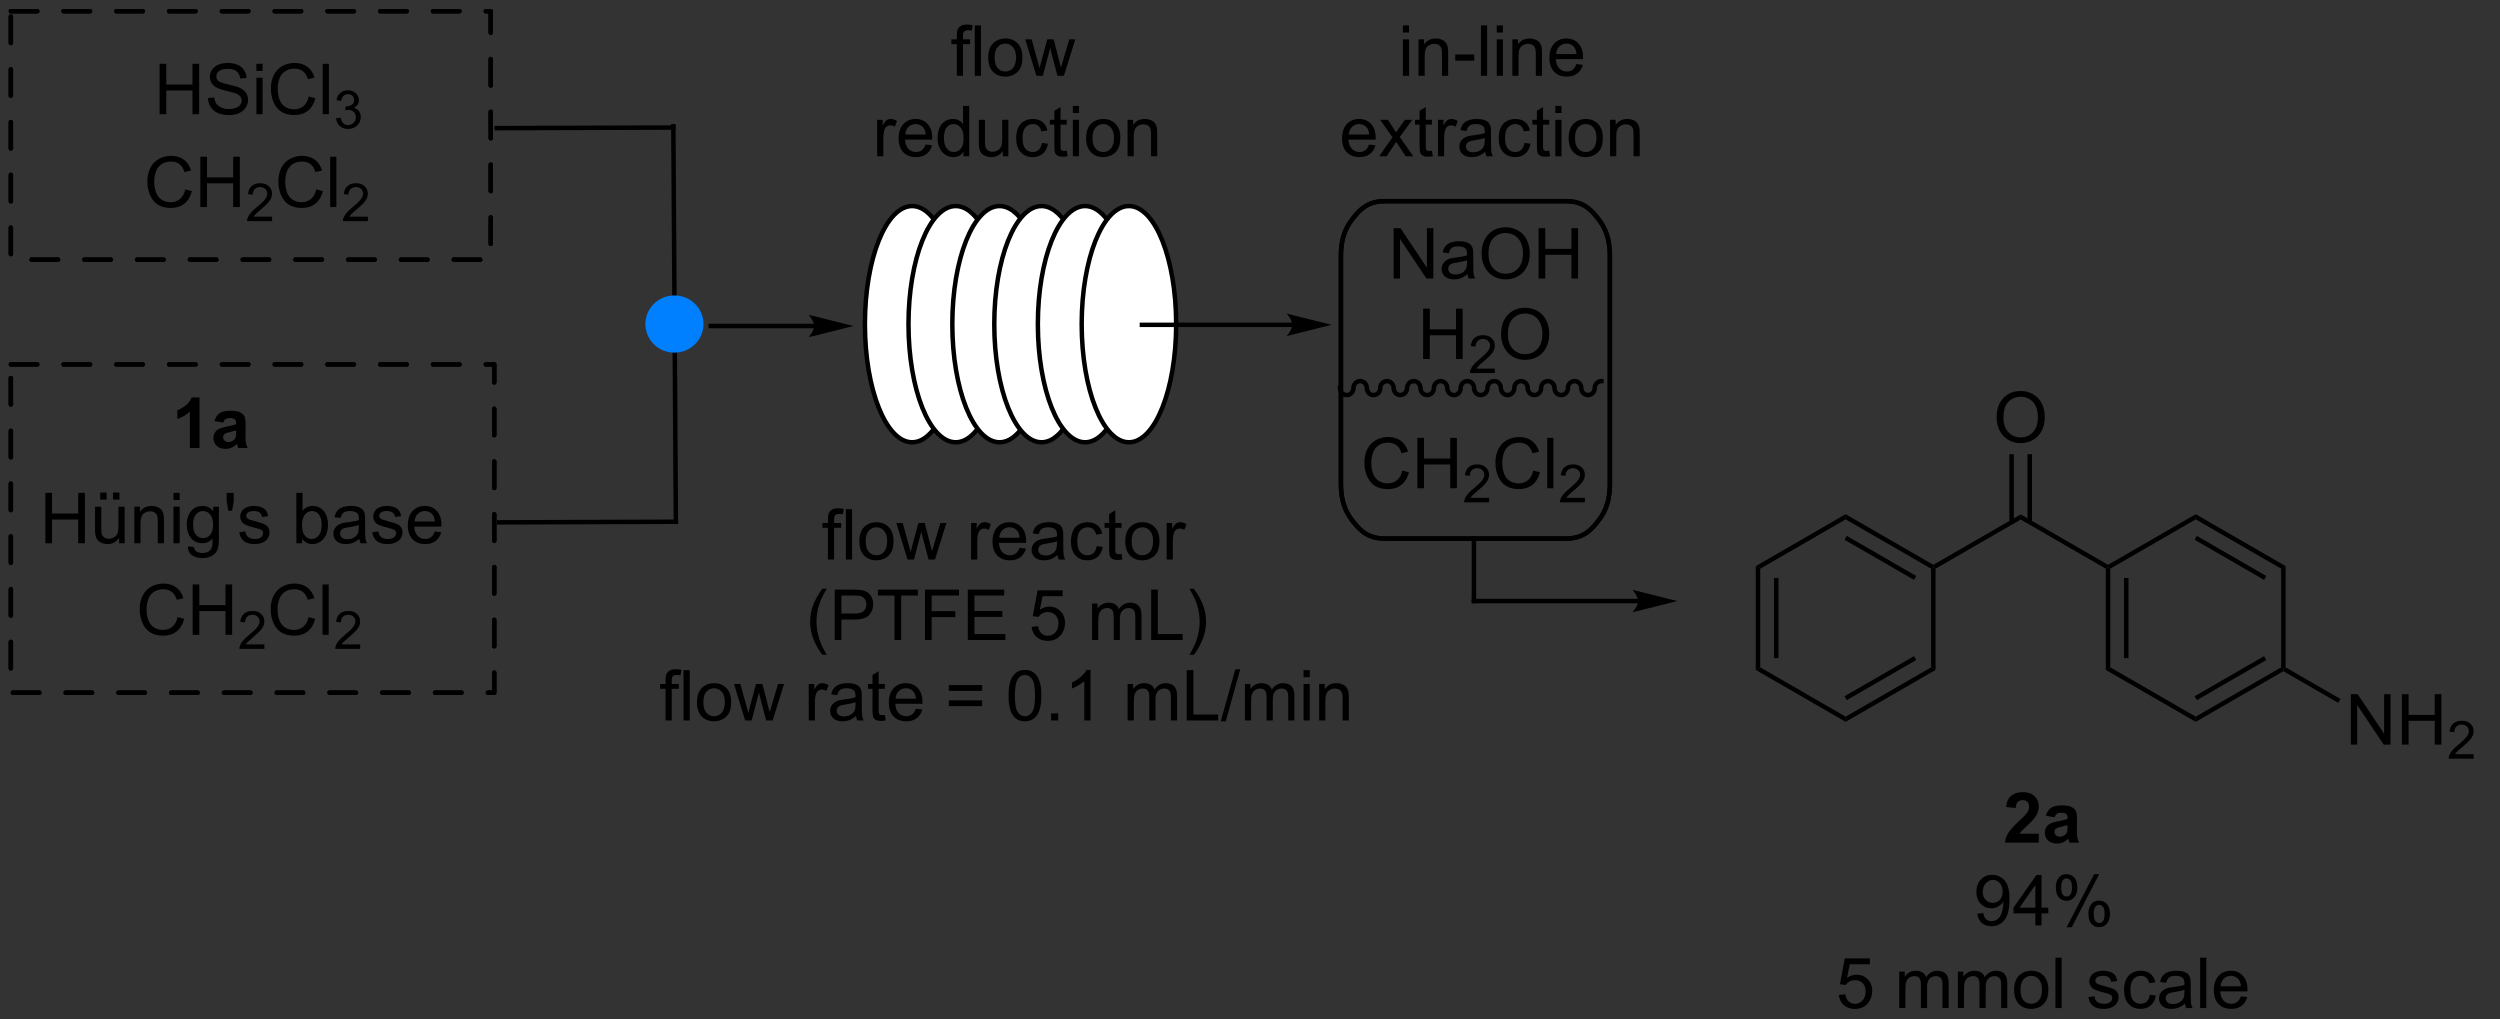 <?xml version="1.0" encoding="UTF-8"?>
<!DOCTYPE svg PUBLIC '-//W3C//DTD SVG 1.0//EN'
          'http://www.w3.org/TR/2001/REC-SVG-20010904/DTD/svg10.dtd'>
<svg stroke-dasharray="none" shape-rendering="auto" xmlns="http://www.w3.org/2000/svg" font-family="'Dialog'" text-rendering="auto" width="780" fill-opacity="1" color-interpolation="auto" color-rendering="auto" preserveAspectRatio="xMidYMid meet" font-size="12px" viewBox="0 0 780 318" fill="black" xmlns:xlink="http://www.w3.org/1999/xlink" stroke="black" image-rendering="auto" stroke-miterlimit="10" stroke-linecap="square" stroke-linejoin="miter" font-style="normal" stroke-width="1" height="318" stroke-dashoffset="0" font-weight="normal" stroke-opacity="1"
><rect x="0" y="0" width="780" height="318" fill="#333333" stroke="none"/><!--Generated by the Batik Graphics2D SVG Generator--><defs id="genericDefs"
  /><g
  ><defs id="defs1"
    ><clipPath clipPathUnits="userSpaceOnUse" id="clipPath1"
      ><path d="M1.018 1.018 L293.147 1.018 L293.147 119.953 L1.018 119.953 L1.018 1.018 Z"
      /></clipPath
      ><clipPath clipPathUnits="userSpaceOnUse" id="clipPath2"
      ><path d="M1.018 1.018 L1.018 119.953 L293 119.953 L293 1.018 Z"
      /></clipPath
      ><clipPath clipPathUnits="userSpaceOnUse" id="clipPath3"
      ><path d="M13.023 122.817 L13.023 238.445 L296.057 238.445 L296.057 122.817 Z"
      /></clipPath
    ></defs
    ><g fill="white" transform="scale(2.667,2.667) translate(-1.018,-1.018) matrix(1.029,0,0,1.029,-12.377,-125.311)" stroke="white"
    ><path d="M122.09 159.623 C122.09 167.039 119.685 173.05 116.719 173.05 C113.753 173.05 111.348 167.039 111.348 159.623 C111.348 152.207 113.753 146.195 116.719 146.195 C119.685 146.195 122.09 152.207 122.09 159.623" stroke="none" clip-path="url(#clipPath3)"
    /></g
    ><g stroke-width="0.51" transform="scale(2.667,2.667) translate(-1.018,-1.018) matrix(1.029,0,0,1.029,-12.377,-125.311)" stroke-linejoin="round" stroke-linecap="round"
    ><path fill="none" d="M122.09 159.623 C122.09 167.039 119.685 173.05 116.719 173.05 C113.753 173.05 111.348 167.039 111.348 159.623 C111.348 152.207 113.753 146.195 116.719 146.195 C119.685 146.195 122.09 152.207 122.09 159.623" clip-path="url(#clipPath3)"
    /></g
    ><g fill="white" transform="scale(2.667,2.667) translate(-1.018,-1.018) matrix(1.029,0,0,1.029,-12.377,-125.311)" stroke="white"
    ><path d="M127.044 159.623 C127.044 167.038 124.639 173.05 121.673 173.05 C118.707 173.05 116.302 167.038 116.302 159.623 C116.302 152.207 118.707 146.195 121.673 146.195 C124.639 146.195 127.044 152.207 127.044 159.623" stroke="none" clip-path="url(#clipPath3)"
    /></g
    ><g stroke-width="0.51" transform="scale(2.667,2.667) translate(-1.018,-1.018) matrix(1.029,0,0,1.029,-12.377,-125.311)" stroke-linejoin="round" stroke-linecap="round"
    ><path fill="none" d="M127.044 159.623 C127.044 167.038 124.639 173.05 121.673 173.05 C118.707 173.05 116.302 167.038 116.302 159.623 C116.302 152.207 118.707 146.195 121.673 146.195 C124.639 146.195 127.044 152.207 127.044 159.623" clip-path="url(#clipPath3)"
    /></g
    ><g fill="white" transform="scale(2.667,2.667) translate(-1.018,-1.018) matrix(1.029,0,0,1.029,-12.377,-125.311)" stroke="white"
    ><path d="M132.027 159.623 C132.027 167.039 129.622 173.05 126.656 173.05 C123.689 173.05 121.285 167.039 121.285 159.623 C121.285 152.207 123.689 146.195 126.656 146.195 C129.622 146.195 132.027 152.207 132.027 159.623" stroke="none" clip-path="url(#clipPath3)"
    /></g
    ><g stroke-width="0.51" transform="scale(2.667,2.667) translate(-1.018,-1.018) matrix(1.029,0,0,1.029,-12.377,-125.311)" stroke-linejoin="round" stroke-linecap="round"
    ><path fill="none" d="M132.027 159.623 C132.027 167.039 129.622 173.05 126.656 173.05 C123.689 173.05 121.285 167.039 121.285 159.623 C121.285 152.207 123.689 146.195 126.656 146.195 C129.622 146.195 132.027 152.207 132.027 159.623" clip-path="url(#clipPath3)"
    /></g
    ><g fill="white" transform="scale(2.667,2.667) translate(-1.018,-1.018) matrix(1.029,0,0,1.029,-12.377,-125.311)" stroke="white"
    ><path d="M136.798 159.623 C136.798 167.039 134.393 173.05 131.427 173.05 C128.46 173.05 126.055 167.039 126.055 159.623 C126.055 152.207 128.46 146.195 131.427 146.195 C134.393 146.195 136.798 152.207 136.798 159.623" stroke="none" clip-path="url(#clipPath3)"
    /></g
    ><g stroke-width="0.51" transform="scale(2.667,2.667) translate(-1.018,-1.018) matrix(1.029,0,0,1.029,-12.377,-125.311)" stroke-linejoin="round" stroke-linecap="round"
    ><path fill="none" d="M136.798 159.623 C136.798 167.039 134.393 173.05 131.427 173.05 C128.46 173.05 126.055 167.039 126.055 159.623 C126.055 152.207 128.46 146.195 131.427 146.195 C134.393 146.195 136.798 152.207 136.798 159.623" clip-path="url(#clipPath3)"
    /></g
    ><g fill="white" transform="scale(2.667,2.667) translate(-1.018,-1.018) matrix(1.029,0,0,1.029,-12.377,-125.311)" stroke="white"
    ><path d="M141.751 159.623 C141.751 167.038 139.347 173.05 136.38 173.05 C133.414 173.05 131.009 167.038 131.009 159.623 C131.009 152.207 133.414 146.195 136.38 146.195 C139.347 146.195 141.751 152.207 141.751 159.623" stroke="none" clip-path="url(#clipPath3)"
    /></g
    ><g stroke-width="0.51" transform="scale(2.667,2.667) translate(-1.018,-1.018) matrix(1.029,0,0,1.029,-12.377,-125.311)" stroke-linejoin="round" stroke-linecap="round"
    ><path fill="none" d="M141.751 159.623 C141.751 167.038 139.347 173.05 136.38 173.05 C133.414 173.05 131.009 167.038 131.009 159.623 C131.009 152.207 133.414 146.195 136.38 146.195 C139.347 146.195 141.751 152.207 141.751 159.623" clip-path="url(#clipPath3)"
    /></g
    ><g fill="white" transform="scale(2.667,2.667) translate(-1.018,-1.018) matrix(1.029,0,0,1.029,-12.377,-125.311)" stroke="white"
    ><path d="M146.734 159.623 C146.734 167.039 144.33 173.05 141.363 173.05 C138.397 173.05 135.992 167.039 135.992 159.623 C135.992 152.207 138.397 146.195 141.363 146.195 C144.33 146.195 146.734 152.207 146.734 159.623" stroke="none" clip-path="url(#clipPath3)"
    /></g
    ><g stroke-width="0.51" transform="scale(2.667,2.667) translate(-1.018,-1.018) matrix(1.029,0,0,1.029,-12.377,-125.311)" stroke-linejoin="round" stroke-linecap="round"
    ><path fill="none" d="M146.734 159.623 C146.734 167.039 144.33 173.05 141.363 173.05 C138.397 173.05 135.992 167.039 135.992 159.623 C135.992 152.207 138.397 146.195 141.363 146.195 C144.33 146.195 146.734 152.207 146.734 159.623" clip-path="url(#clipPath3)"
    /></g
    ><g transform="scale(2.667,2.667) translate(-1.018,-1.018) matrix(1.029,0,0,1.029,-12.377,-125.311)"
    ><path d="M159.935 159.442 L142.84 159.442 L142.585 159.442 L142.585 159.953 L142.84 159.953 L159.935 159.953 L160.19 159.953 L160.19 159.442 L159.935 159.442 ZM164.399 159.697 L159.297 158.422 C159.297 158.422 159.935 159.139 159.935 159.697 C159.935 160.256 159.297 160.973 159.297 160.973 Z" stroke="none" clip-path="url(#clipPath3)"
    /></g
    ><g transform="scale(2.667,2.667) translate(-1.018,-1.018) matrix(1.029,0,0,1.029,-12.377,-125.311)"
    ><path d="M199.251 190.846 L180.587 190.846 L180.332 190.846 L180.332 191.356 L180.587 191.356 L199.251 191.356 L199.506 191.356 L199.506 190.846 L199.251 190.846 ZM203.715 191.101 L198.613 189.825 C198.613 189.825 199.251 190.543 199.251 191.101 C199.251 191.659 198.613 192.376 198.613 192.376 Z" stroke="none" clip-path="url(#clipPath3)"
    /></g
    ><g stroke-width="0.51" transform="scale(2.667,2.667) translate(-1.018,-1.018) matrix(1.029,0,0,1.029,-12.377,-125.311)"
    ><path fill="none" d="M180.754 145.638 L191.044 145.638 C192.997 145.638 193.889 146.609 194.58 147.475 C195.27 148.341 196.044 149.461 196.044 151.911 L196.044 177.728 C196.044 180.178 195.27 181.298 194.58 182.164 C193.889 183.03 192.997 184.001 191.044 184.001 L170.464 184.001 C168.512 184.001 167.619 183.03 166.929 182.164 C166.238 181.298 165.464 180.178 165.464 177.728 L165.464 151.911 C165.464 149.461 166.238 148.341 166.929 147.475 C167.619 146.609 168.512 145.638 170.464 145.638 Z" clip-path="url(#clipPath3)"
    /></g
    ><g stroke-width="0.51" transform="scale(2.667,2.667) translate(-1.018,-1.018) matrix(1.029,0,0,1.029,-12.377,-125.311)"
    ><path fill="none" d="M180.754 145.638 L191.044 145.638 C192.997 145.638 193.889 146.609 194.58 147.475 C195.27 148.341 196.044 149.461 196.044 151.911 L196.044 177.728 C196.044 180.178 195.27 181.298 194.58 182.164 C193.889 183.03 192.997 184.001 191.044 184.001 L170.464 184.001 C168.512 184.001 167.619 183.03 166.929 182.164 C166.238 181.298 165.464 180.178 165.464 177.728 L165.464 151.911 C165.464 149.461 166.238 148.341 166.929 147.475 C167.619 146.609 168.512 145.638 170.464 145.638 Z" clip-path="url(#clipPath3)"
    /></g
    ><g transform="scale(2.667,2.667) translate(-1.018,-1.018) matrix(1.029,0,0,1.029,-12.377,-125.311)"
    ><path d="M171.456 154.435 L171.456 148.709 L172.235 148.709 L175.243 153.204 L175.243 148.709 L175.969 148.709 L175.969 154.435 L175.191 154.435 L172.183 149.935 L172.183 154.435 L171.456 154.435 ZM179.858 153.922 Q179.468 154.256 179.106 154.394 Q178.746 154.529 178.333 154.529 Q177.648 154.529 177.28 154.196 Q176.913 153.86 176.913 153.342 Q176.913 153.037 177.051 152.784 Q177.192 152.532 177.416 152.381 Q177.64 152.227 177.921 152.149 Q178.129 152.094 178.546 152.045 Q179.398 151.943 179.801 151.803 Q179.804 151.657 179.804 151.618 Q179.804 151.188 179.606 151.013 Q179.335 150.774 178.804 150.774 Q178.309 150.774 178.072 150.948 Q177.835 151.123 177.723 151.563 L177.036 151.469 Q177.129 151.029 177.343 150.758 Q177.559 150.485 177.965 150.339 Q178.371 150.193 178.905 150.193 Q179.437 150.193 179.767 150.318 Q180.101 150.443 180.257 150.633 Q180.413 150.821 180.476 151.11 Q180.512 151.29 180.512 151.758 L180.512 152.696 Q180.512 153.678 180.556 153.938 Q180.601 154.196 180.733 154.435 L179.999 154.435 Q179.89 154.217 179.858 153.922 ZM179.801 152.352 Q179.418 152.508 178.653 152.618 Q178.218 152.68 178.038 152.758 Q177.858 152.836 177.76 152.988 Q177.663 153.138 177.663 153.321 Q177.663 153.602 177.877 153.79 Q178.09 153.977 178.499 153.977 Q178.905 153.977 179.22 153.8 Q179.538 153.623 179.687 153.313 Q179.801 153.076 179.801 152.61 L179.801 152.352 ZM181.461 151.646 Q181.461 150.219 182.227 149.415 Q182.993 148.607 184.204 148.607 Q184.995 148.607 185.631 148.988 Q186.269 149.365 186.602 150.042 Q186.938 150.719 186.938 151.579 Q186.938 152.451 186.586 153.138 Q186.235 153.826 185.589 154.18 Q184.946 154.534 184.198 154.534 Q183.391 154.534 182.753 154.144 Q182.118 153.75 181.79 153.076 Q181.461 152.399 181.461 151.646 ZM182.243 151.657 Q182.243 152.693 182.797 153.29 Q183.355 153.883 184.196 153.883 Q185.05 153.883 185.602 153.282 Q186.157 152.68 186.157 151.576 Q186.157 150.875 185.92 150.355 Q185.683 149.834 185.227 149.547 Q184.774 149.258 184.206 149.258 Q183.401 149.258 182.821 149.813 Q182.243 150.365 182.243 151.657 ZM187.937 154.435 L187.937 148.709 L188.695 148.709 L188.695 151.06 L191.671 151.06 L191.671 148.709 L192.429 148.709 L192.429 154.435 L191.671 154.435 L191.671 151.735 L188.695 151.735 L188.695 154.435 L187.937 154.435 Z" stroke="none" clip-path="url(#clipPath3)"
    /></g
    ><g transform="scale(2.667,2.667) translate(-1.018,-1.018) matrix(1.029,0,0,1.029,-12.377,-125.311)"
    ><path d="M174.811 163.585 L174.811 157.859 L175.569 157.859 L175.569 160.21 L178.546 160.21 L178.546 157.859 L179.303 157.859 L179.303 163.585 L178.546 163.585 L178.546 160.885 L175.569 160.885 L175.569 163.585 L174.811 163.585 Z" stroke="none" clip-path="url(#clipPath3)"
    /></g
    ><g transform="scale(2.667,2.667) translate(-1.018,-1.018) matrix(1.029,0,0,1.029,-12.377,-125.311)"
    ><path d="M182.969 164.678 L182.969 165.185 L180.129 165.185 Q180.124 164.994 180.192 164.818 Q180.299 164.529 180.538 164.248 Q180.778 163.967 181.229 163.598 Q181.928 163.023 182.174 162.688 Q182.421 162.351 182.421 162.053 Q182.421 161.74 182.196 161.525 Q181.973 161.309 181.612 161.309 Q181.231 161.309 181.002 161.537 Q180.774 161.766 180.772 162.17 L180.229 162.115 Q180.286 161.508 180.649 161.191 Q181.012 160.873 181.624 160.873 Q182.243 160.873 182.602 161.217 Q182.963 161.559 182.963 162.064 Q182.963 162.322 182.858 162.572 Q182.752 162.82 182.506 163.096 Q182.262 163.371 181.694 163.851 Q181.219 164.25 181.084 164.393 Q180.95 164.535 180.862 164.678 L182.969 164.678 Z" stroke="none" clip-path="url(#clipPath3)"
    /></g
    ><g transform="scale(2.667,2.667) translate(-1.018,-1.018) matrix(1.029,0,0,1.029,-12.377,-125.311)"
    ><path d="M183.673 160.796 Q183.673 159.369 184.438 158.565 Q185.204 157.757 186.415 157.757 Q187.207 157.757 187.842 158.137 Q188.48 158.515 188.813 159.192 Q189.149 159.869 189.149 160.729 Q189.149 161.601 188.798 162.288 Q188.446 162.976 187.8 163.33 Q187.157 163.684 186.41 163.684 Q185.602 163.684 184.964 163.294 Q184.329 162.9 184.001 162.226 Q183.673 161.549 183.673 160.796 ZM184.454 160.807 Q184.454 161.843 185.009 162.44 Q185.566 163.033 186.407 163.033 Q187.261 163.033 187.813 162.432 Q188.368 161.83 188.368 160.726 Q188.368 160.025 188.131 159.505 Q187.894 158.984 187.438 158.697 Q186.985 158.408 186.417 158.408 Q185.613 158.408 185.032 158.963 Q184.454 159.515 184.454 160.807 Z" stroke="none" clip-path="url(#clipPath3)"
    /></g
    ><g transform="scale(2.667,2.667) translate(-1.018,-1.018) matrix(1.029,0,0,1.029,-12.377,-125.311)"
    ><path d="M165.108 166.889 C165.108 167.469 165.564 167.938 166.125 167.938 C166.687 167.938 167.142 167.469 167.142 166.889 C167.142 166.592 167.369 166.351 167.649 166.351 C167.929 166.351 168.156 166.592 168.156 166.889 C168.156 167.469 168.611 167.938 169.173 167.938 C169.735 167.938 170.19 167.469 170.19 166.889 C170.19 166.592 170.417 166.351 170.697 166.351 C170.977 166.351 171.204 166.592 171.204 166.889 C171.204 167.469 171.659 167.938 172.221 167.938 C172.782 167.938 173.238 167.469 173.238 166.889 C173.238 166.592 173.465 166.351 173.745 166.351 C174.025 166.351 174.251 166.592 174.251 166.889 C174.251 167.469 174.707 167.938 175.268 167.938 C175.83 167.938 176.286 167.469 176.286 166.889 C176.286 166.592 176.512 166.351 176.792 166.351 C177.072 166.351 177.299 166.592 177.299 166.889 C177.299 167.469 177.755 167.938 178.316 167.938 C178.878 167.938 179.333 167.469 179.333 166.889 C179.333 166.592 179.56 166.351 179.84 166.351 C180.12 166.351 180.347 166.592 180.347 166.889 C180.347 167.469 180.802 167.938 181.364 167.938 C181.926 167.938 182.381 167.469 182.381 166.889 C182.381 166.592 182.608 166.351 182.888 166.351 C183.168 166.351 183.395 166.592 183.395 166.889 C183.395 167.469 183.85 167.938 184.412 167.938 C184.974 167.938 185.429 167.469 185.429 166.889 C185.429 166.592 185.656 166.351 185.936 166.351 C186.216 166.351 186.443 166.592 186.443 166.889 C186.443 167.469 186.898 167.938 187.46 167.938 C188.022 167.938 188.477 167.469 188.477 166.889 C188.477 166.592 188.704 166.351 188.984 166.351 C189.264 166.351 189.49 166.592 189.49 166.889 C189.49 167.469 189.946 167.938 190.508 167.938 C191.069 167.938 191.525 167.469 191.525 166.889 C191.525 166.592 191.752 166.351 192.031 166.351 C192.311 166.351 192.538 166.592 192.538 166.889 C192.538 167.469 192.994 167.938 193.555 167.938 C194.117 167.938 194.572 167.469 194.572 166.889 C194.572 166.592 194.799 166.351 195.079 166.351 L195.334 166.351 L195.334 165.841 L195.079 165.841 C194.518 165.841 194.062 166.31 194.062 166.889 C194.062 167.187 193.835 167.428 193.555 167.428 C193.275 167.428 193.048 167.187 193.048 166.889 C193.048 166.31 192.593 165.841 192.031 165.841 C191.47 165.841 191.014 166.31 191.014 166.889 C191.014 167.187 190.787 167.428 190.508 167.428 C190.228 167.428 190.001 167.187 190.001 166.889 C190.001 166.31 189.545 165.841 188.984 165.841 C188.422 165.841 187.967 166.31 187.967 166.889 C187.967 167.187 187.74 167.428 187.46 167.428 C187.18 167.428 186.953 167.187 186.953 166.889 C186.953 166.31 186.498 165.841 185.936 165.841 C185.374 165.841 184.919 166.31 184.919 166.889 C184.919 167.187 184.692 167.428 184.412 167.428 C184.132 167.428 183.905 167.187 183.905 166.889 C183.905 166.31 183.45 165.841 182.888 165.841 C182.326 165.841 181.871 166.31 181.871 166.889 C181.871 167.187 181.644 167.428 181.364 167.428 C181.084 167.428 180.857 167.187 180.857 166.889 C180.857 166.31 180.402 165.841 179.84 165.841 C179.279 165.841 178.823 166.31 178.823 166.889 C178.823 167.187 178.596 167.428 178.316 167.428 C178.036 167.428 177.81 167.187 177.81 166.889 C177.81 166.31 177.354 165.841 176.792 165.841 C176.231 165.841 175.775 166.31 175.775 166.889 C175.775 167.187 175.548 167.428 175.268 167.428 C174.989 167.428 174.762 167.187 174.762 166.889 C174.762 166.31 174.306 165.841 173.745 165.841 C173.183 165.841 172.728 166.31 172.728 166.889 C172.728 167.187 172.501 167.428 172.221 167.428 C171.941 167.428 171.714 167.187 171.714 166.889 C171.714 166.31 171.259 165.841 170.697 165.841 C170.135 165.841 169.68 166.31 169.68 166.889 C169.68 167.187 169.453 167.428 169.173 167.428 C168.893 167.428 168.666 167.187 168.666 166.889 C168.666 166.31 168.211 165.841 167.649 165.841 C167.087 165.841 166.632 166.31 166.632 166.889 C166.632 167.187 166.405 167.428 166.125 167.428 C165.845 167.428 165.618 167.187 165.618 166.889 L165.618 166.634 L165.108 166.634 L165.108 166.889 Z" stroke="none" clip-path="url(#clipPath3)"
    /></g
    ><g transform="scale(2.667,2.667) translate(-1.018,-1.018) matrix(1.029,0,0,1.029,-12.377,-125.311)"
    ><path d="M172.441 176.268 L173.198 176.458 Q172.962 177.393 172.342 177.885 Q171.722 178.375 170.829 178.375 Q169.902 178.375 169.321 177.997 Q168.743 177.62 168.438 176.906 Q168.136 176.19 168.136 175.37 Q168.136 174.474 168.477 173.81 Q168.821 173.143 169.451 172.797 Q170.081 172.451 170.839 172.451 Q171.698 172.451 172.285 172.888 Q172.87 173.326 173.102 174.12 L172.355 174.294 Q172.157 173.669 171.777 173.385 Q171.399 173.099 170.823 173.099 Q170.165 173.099 169.719 173.417 Q169.277 173.732 169.097 174.266 Q168.917 174.799 168.917 175.364 Q168.917 176.096 169.131 176.641 Q169.344 177.185 169.792 177.456 Q170.243 177.724 170.766 177.724 Q171.402 177.724 171.842 177.357 Q172.285 176.989 172.441 176.268 ZM174.156 178.276 L174.156 172.549 L174.913 172.549 L174.913 174.901 L177.89 174.901 L177.89 172.549 L178.648 172.549 L178.648 178.276 L177.89 178.276 L177.89 175.576 L174.913 175.576 L174.913 178.276 L174.156 178.276 Z" stroke="none" clip-path="url(#clipPath3)"
    /></g
    ><g transform="scale(2.667,2.667) translate(-1.018,-1.018) matrix(1.029,0,0,1.029,-12.377,-125.311)"
    ><path d="M182.314 179.368 L182.314 179.876 L179.474 179.876 Q179.468 179.685 179.536 179.509 Q179.644 179.22 179.882 178.939 Q180.122 178.657 180.573 178.288 Q181.273 177.714 181.519 177.378 Q181.765 177.042 181.765 176.743 Q181.765 176.431 181.54 176.216 Q181.318 175.999 180.956 175.999 Q180.576 175.999 180.347 176.228 Q180.119 176.456 180.117 176.86 L179.573 176.806 Q179.63 176.198 179.994 175.882 Q180.357 175.564 180.968 175.564 Q181.587 175.564 181.947 175.907 Q182.308 176.249 182.308 176.755 Q182.308 177.013 182.202 177.263 Q182.097 177.511 181.851 177.786 Q181.607 178.062 181.038 178.542 Q180.564 178.94 180.429 179.083 Q180.294 179.226 180.206 179.368 L182.314 179.368 Z" stroke="none" clip-path="url(#clipPath3)"
    /></g
    ><g transform="scale(2.667,2.667) translate(-1.018,-1.018) matrix(1.029,0,0,1.029,-12.377,-125.311)"
    ><path d="M187.332 176.268 L188.09 176.458 Q187.853 177.393 187.233 177.885 Q186.614 178.375 185.72 178.375 Q184.793 178.375 184.213 177.997 Q183.634 177.62 183.33 176.906 Q183.028 176.19 183.028 175.37 Q183.028 174.474 183.369 173.81 Q183.713 173.143 184.343 172.797 Q184.973 172.451 185.731 172.451 Q186.59 172.451 187.176 172.888 Q187.762 173.326 187.994 174.12 L187.246 174.294 Q187.048 173.669 186.668 173.385 Q186.291 173.099 185.715 173.099 Q185.056 173.099 184.611 173.417 Q184.168 173.732 183.989 174.266 Q183.809 174.799 183.809 175.364 Q183.809 176.096 184.022 176.641 Q184.236 177.185 184.684 177.456 Q185.134 177.724 185.658 177.724 Q186.293 177.724 186.733 177.357 Q187.176 176.989 187.332 176.268 ZM188.92 178.276 L188.92 172.549 L189.623 172.549 L189.623 178.276 L188.92 178.276 Z" stroke="none" clip-path="url(#clipPath3)"
    /></g
    ><g transform="scale(2.667,2.667) translate(-1.018,-1.018) matrix(1.029,0,0,1.029,-12.377,-125.311)"
    ><path d="M193.205 179.368 L193.205 179.876 L190.365 179.876 Q190.36 179.685 190.428 179.509 Q190.536 179.22 190.774 178.939 Q191.014 178.657 191.465 178.288 Q192.164 177.714 192.411 177.378 Q192.657 177.042 192.657 176.743 Q192.657 176.431 192.432 176.216 Q192.209 175.999 191.848 175.999 Q191.467 175.999 191.239 176.228 Q191.01 176.456 191.008 176.86 L190.465 176.806 Q190.522 176.198 190.885 175.882 Q191.248 175.564 191.86 175.564 Q192.479 175.564 192.838 175.907 Q193.2 176.249 193.2 176.755 Q193.2 177.013 193.094 177.263 Q192.989 177.511 192.743 177.786 Q192.498 178.062 191.93 178.542 Q191.455 178.94 191.321 179.083 Q191.186 179.226 191.098 179.368 L193.205 179.368 Z" stroke="none" clip-path="url(#clipPath3)"
    /></g
    ><g transform="scale(2.667,2.667) translate(-1.018,-1.018) matrix(1.029,0,0,1.029,-12.377,-125.311)"
    ><path d="M180.332 183.983 L180.332 191.101 L180.332 191.356 L180.842 191.356 L180.842 191.101 L180.842 183.983 L180.842 183.728 L180.332 183.728 L180.332 183.983 Z" stroke="none" clip-path="url(#clipPath3)"
    /></g
    ><g transform="scale(2.667,2.667) translate(-1.018,-1.018) matrix(1.029,0,0,1.029,-12.377,-125.311)"
    ><path d="M121.797 131.386 L121.797 127.784 L121.177 127.784 L121.177 127.237 L121.797 127.237 L121.797 126.794 Q121.797 126.378 121.872 126.175 Q121.974 125.901 122.229 125.732 Q122.484 125.56 122.945 125.56 Q123.242 125.56 123.602 125.63 L123.497 126.245 Q123.279 126.206 123.083 126.206 Q122.763 126.206 122.63 126.344 Q122.497 126.479 122.497 126.854 L122.497 127.237 L123.305 127.237 L123.305 127.784 L122.497 127.784 L122.497 131.386 L121.797 131.386 ZM123.837 131.386 L123.837 125.659 L124.54 125.659 L124.54 131.386 L123.837 131.386 ZM125.367 129.31 Q125.367 128.159 126.008 127.604 Q126.544 127.144 127.312 127.144 Q128.169 127.144 128.711 127.703 Q129.255 128.263 129.255 129.253 Q129.255 130.052 129.013 130.513 Q128.774 130.972 128.315 131.227 Q127.857 131.479 127.312 131.479 Q126.443 131.479 125.904 130.922 Q125.367 130.362 125.367 129.31 ZM126.091 129.31 Q126.091 130.107 126.438 130.506 Q126.787 130.901 127.312 130.901 Q127.836 130.901 128.182 130.503 Q128.531 130.104 128.531 129.287 Q128.531 128.518 128.182 128.123 Q127.833 127.724 127.312 127.724 Q126.787 127.724 126.438 128.12 Q126.091 128.513 126.091 129.31 ZM130.845 131.386 L129.574 127.237 L130.301 127.237 L130.962 129.631 L131.207 130.521 Q131.223 130.456 131.423 129.667 L132.082 127.237 L132.806 127.237 L133.426 129.643 L133.634 130.435 L133.871 129.636 L134.582 127.237 L135.267 127.237 L133.97 131.386 L133.238 131.386 L132.579 128.901 L132.418 128.193 L131.579 131.386 L130.845 131.386 Z" stroke="none" clip-path="url(#clipPath3)"
    /></g
    ><g transform="scale(2.667,2.667) translate(-1.018,-1.018) matrix(1.029,0,0,1.029,-12.377,-125.311)"
    ><path d="M112.742 140.536 L112.742 136.387 L113.374 136.387 L113.374 137.015 Q113.617 136.575 113.82 136.434 Q114.025 136.293 114.273 136.293 Q114.627 136.293 114.994 136.52 L114.752 137.171 Q114.494 137.02 114.236 137.02 Q114.007 137.02 113.822 137.158 Q113.64 137.296 113.562 137.543 Q113.445 137.918 113.445 138.364 L113.445 140.536 L112.742 140.536 ZM118.252 139.2 L118.978 139.288 Q118.807 139.926 118.341 140.278 Q117.877 140.63 117.156 140.63 Q116.244 140.63 115.71 140.07 Q115.179 139.507 115.179 138.497 Q115.179 137.45 115.718 136.872 Q116.257 136.293 117.117 136.293 Q117.947 136.293 118.473 136.861 Q119.002 137.426 119.002 138.452 Q119.002 138.515 118.999 138.64 L115.906 138.64 Q115.945 139.325 116.291 139.689 Q116.64 140.051 117.158 140.051 Q117.546 140.051 117.82 139.848 Q118.093 139.645 118.252 139.2 ZM115.945 138.062 L118.26 138.062 Q118.213 137.538 117.994 137.278 Q117.658 136.872 117.124 136.872 Q116.64 136.872 116.309 137.197 Q115.978 137.52 115.945 138.062 ZM122.553 140.536 L122.553 140.012 Q122.159 140.63 121.394 140.63 Q120.897 140.63 120.48 140.356 Q120.066 140.083 119.837 139.593 Q119.607 139.101 119.607 138.465 Q119.607 137.843 119.813 137.338 Q120.022 136.833 120.436 136.564 Q120.85 136.293 121.363 136.293 Q121.738 136.293 122.029 136.452 Q122.324 136.609 122.506 136.864 L122.506 134.809 L123.206 134.809 L123.206 140.536 L122.553 140.536 ZM120.331 138.465 Q120.331 139.262 120.667 139.658 Q121.003 140.051 121.459 140.051 Q121.92 140.051 122.243 139.674 Q122.566 139.296 122.566 138.523 Q122.566 137.671 122.238 137.273 Q121.909 136.874 121.428 136.874 Q120.959 136.874 120.644 137.257 Q120.331 137.64 120.331 138.465 ZM127.031 140.536 L127.031 139.926 Q126.546 140.63 125.713 140.63 Q125.346 140.63 125.028 140.489 Q124.71 140.348 124.554 140.135 Q124.4 139.921 124.338 139.614 Q124.296 139.405 124.296 138.958 L124.296 136.387 L124.999 136.387 L124.999 138.687 Q124.999 139.239 125.041 139.429 Q125.109 139.708 125.322 139.866 Q125.538 140.023 125.853 140.023 Q126.171 140.023 126.447 139.861 Q126.726 139.7 126.841 139.421 Q126.955 139.14 126.955 138.609 L126.955 136.387 L127.658 136.387 L127.658 140.536 L127.031 140.536 ZM131.467 139.015 L132.16 139.106 Q132.045 139.82 131.579 140.226 Q131.113 140.63 130.433 140.63 Q129.581 140.63 129.063 140.072 Q128.545 139.515 128.545 138.476 Q128.545 137.804 128.766 137.301 Q128.99 136.796 129.446 136.546 Q129.902 136.293 130.435 136.293 Q131.113 136.293 131.542 136.635 Q131.972 136.976 132.092 137.606 L131.41 137.71 Q131.31 137.293 131.063 137.083 Q130.816 136.872 130.464 136.872 Q129.933 136.872 129.6 137.252 Q129.269 137.632 129.269 138.458 Q129.269 139.293 129.589 139.674 Q129.91 140.051 130.425 140.051 Q130.839 140.051 131.115 139.799 Q131.394 139.543 131.467 139.015 ZM134.295 139.905 L134.397 140.528 Q134.1 140.59 133.865 140.59 Q133.482 140.59 133.272 140.471 Q133.06 140.348 132.975 140.15 Q132.889 139.952 132.889 139.32 L132.889 136.934 L132.373 136.934 L132.373 136.387 L132.889 136.387 L132.889 135.359 L133.589 134.937 L133.589 136.387 L134.295 136.387 L134.295 136.934 L133.589 136.934 L133.589 139.359 Q133.589 139.661 133.626 139.747 Q133.662 139.833 133.745 139.885 Q133.831 139.934 133.988 139.934 Q134.105 139.934 134.295 139.905 ZM134.986 135.616 L134.986 134.809 L135.69 134.809 L135.69 135.616 L134.986 135.616 ZM134.986 140.536 L134.986 136.387 L135.69 136.387 L135.69 140.536 L134.986 140.536 ZM136.498 138.46 Q136.498 137.309 137.139 136.755 Q137.675 136.293 138.443 136.293 Q139.3 136.293 139.842 136.853 Q140.386 137.413 140.386 138.403 Q140.386 139.202 140.144 139.663 Q139.904 140.122 139.446 140.377 Q138.988 140.63 138.443 140.63 Q137.574 140.63 137.035 140.072 Q136.498 139.512 136.498 138.46 ZM137.222 138.46 Q137.222 139.257 137.568 139.655 Q137.917 140.051 138.443 140.051 Q138.967 140.051 139.313 139.653 Q139.662 139.255 139.662 138.437 Q139.662 137.668 139.313 137.273 Q138.964 136.874 138.443 136.874 Q137.917 136.874 137.568 137.27 Q137.222 137.663 137.222 138.46 ZM141.21 140.536 L141.21 136.387 L141.843 136.387 L141.843 136.976 Q142.299 136.293 143.163 136.293 Q143.538 136.293 143.851 136.429 Q144.166 136.562 144.322 136.78 Q144.478 136.999 144.541 137.301 Q144.58 137.497 144.58 137.984 L144.58 140.536 L143.877 140.536 L143.877 138.012 Q143.877 137.583 143.794 137.369 Q143.713 137.155 143.505 137.03 Q143.296 136.903 143.015 136.903 Q142.565 136.903 142.239 137.189 Q141.913 137.473 141.913 138.27 L141.913 140.536 L141.21 140.536 Z" stroke="none" clip-path="url(#clipPath3)"
    /></g
    ><g transform="scale(2.667,2.667) translate(-1.018,-1.018) matrix(1.029,0,0,1.029,-12.377,-125.311)"
    ><path d="M172.511 126.466 L172.511 125.659 L173.214 125.659 L173.214 126.466 L172.511 126.466 ZM172.511 131.386 L172.511 127.237 L173.214 127.237 L173.214 131.386 L172.511 131.386 ZM174.286 131.386 L174.286 127.237 L174.918 127.237 L174.918 127.826 Q175.374 127.144 176.239 127.144 Q176.614 127.144 176.926 127.279 Q177.241 127.412 177.398 127.63 Q177.554 127.849 177.616 128.151 Q177.655 128.347 177.655 128.834 L177.655 131.386 L176.952 131.386 L176.952 128.862 Q176.952 128.433 176.869 128.219 Q176.788 128.006 176.58 127.88 Q176.372 127.753 176.09 127.753 Q175.64 127.753 175.314 128.039 Q174.989 128.323 174.989 129.12 L174.989 131.386 L174.286 131.386 ZM178.462 129.667 L178.462 128.959 L180.62 128.959 L180.62 129.667 L178.462 129.667 ZM181.383 131.386 L181.383 125.659 L182.087 125.659 L182.087 131.386 L181.383 131.386 ZM183.179 126.466 L183.179 125.659 L183.882 125.659 L183.882 126.466 L183.179 126.466 ZM183.179 131.386 L183.179 127.237 L183.882 127.237 L183.882 131.386 L183.179 131.386 ZM184.954 131.386 L184.954 127.237 L185.587 127.237 L185.587 127.826 Q186.042 127.144 186.907 127.144 Q187.282 127.144 187.594 127.279 Q187.909 127.412 188.066 127.63 Q188.222 127.849 188.284 128.151 Q188.323 128.347 188.323 128.834 L188.323 131.386 L187.62 131.386 L187.62 128.862 Q187.62 128.433 187.537 128.219 Q187.456 128.006 187.248 127.88 Q187.04 127.753 186.758 127.753 Q186.308 127.753 185.982 128.039 Q185.657 128.323 185.657 129.12 L185.657 131.386 L184.954 131.386 ZM192.241 130.05 L192.968 130.138 Q192.796 130.776 192.33 131.128 Q191.866 131.479 191.145 131.479 Q190.234 131.479 189.7 130.92 Q189.168 130.357 189.168 129.347 Q189.168 128.3 189.708 127.722 Q190.247 127.144 191.106 127.144 Q191.937 127.144 192.463 127.711 Q192.991 128.276 192.991 129.302 Q192.991 129.365 192.989 129.49 L189.895 129.49 Q189.934 130.175 190.28 130.539 Q190.629 130.901 191.148 130.901 Q191.536 130.901 191.809 130.698 Q192.083 130.495 192.241 130.05 ZM189.934 128.912 L192.249 128.912 Q192.202 128.388 191.984 128.128 Q191.648 127.722 191.114 127.722 Q190.629 127.722 190.299 128.047 Q189.968 128.37 189.934 128.912 Z" stroke="none" clip-path="url(#clipPath3)"
    /></g
    ><g transform="scale(2.667,2.667) translate(-1.018,-1.018) matrix(1.029,0,0,1.029,-12.377,-125.311)"
    ><path d="M168.669 139.2 L169.396 139.288 Q169.224 139.926 168.758 140.278 Q168.294 140.63 167.573 140.63 Q166.661 140.63 166.127 140.07 Q165.596 139.507 165.596 138.497 Q165.596 137.45 166.135 136.872 Q166.674 136.293 167.534 136.293 Q168.364 136.293 168.89 136.861 Q169.419 137.426 169.419 138.452 Q169.419 138.515 169.417 138.64 L166.323 138.64 Q166.362 139.325 166.708 139.689 Q167.057 140.051 167.575 140.051 Q167.963 140.051 168.237 139.848 Q168.51 139.645 168.669 139.2 ZM166.362 138.062 L168.677 138.062 Q168.63 137.538 168.411 137.278 Q168.075 136.872 167.542 136.872 Q167.057 136.872 166.726 137.197 Q166.396 137.52 166.362 138.062 ZM169.811 140.536 L171.327 138.38 L169.923 136.387 L170.803 136.387 L171.439 137.359 Q171.618 137.637 171.728 137.825 Q171.9 137.567 172.045 137.366 L172.743 136.387 L173.584 136.387 L172.15 138.34 L173.694 140.536 L172.829 140.536 L171.978 139.247 L171.751 138.898 L170.663 140.536 L169.811 140.536 ZM175.814 139.905 L175.915 140.528 Q175.618 140.59 175.384 140.59 Q175.001 140.59 174.79 140.471 Q174.579 140.348 174.493 140.15 Q174.407 139.952 174.407 139.32 L174.407 136.934 L173.892 136.934 L173.892 136.387 L174.407 136.387 L174.407 135.359 L175.108 134.937 L175.108 136.387 L175.814 136.387 L175.814 136.934 L175.108 136.934 L175.108 139.359 Q175.108 139.661 175.144 139.747 Q175.181 139.833 175.264 139.885 Q175.35 139.934 175.506 139.934 Q175.624 139.934 175.814 139.905 ZM176.495 140.536 L176.495 136.387 L177.127 136.387 L177.127 137.015 Q177.37 136.575 177.573 136.434 Q177.779 136.293 178.026 136.293 Q178.38 136.293 178.747 136.52 L178.505 137.171 Q178.247 137.02 177.989 137.02 Q177.76 137.02 177.575 137.158 Q177.393 137.296 177.315 137.543 Q177.198 137.918 177.198 138.364 L177.198 140.536 L176.495 140.536 ZM181.872 140.023 Q181.482 140.356 181.12 140.494 Q180.76 140.63 180.346 140.63 Q179.661 140.63 179.294 140.296 Q178.927 139.96 178.927 139.442 Q178.927 139.137 179.065 138.885 Q179.206 138.632 179.429 138.481 Q179.654 138.327 179.935 138.249 Q180.143 138.195 180.56 138.145 Q181.411 138.043 181.815 137.903 Q181.817 137.757 181.817 137.718 Q181.817 137.288 181.62 137.114 Q181.349 136.874 180.817 136.874 Q180.323 136.874 180.086 137.049 Q179.849 137.223 179.737 137.663 L179.049 137.57 Q179.143 137.13 179.357 136.859 Q179.573 136.585 179.979 136.439 Q180.385 136.293 180.919 136.293 Q181.45 136.293 181.781 136.418 Q182.114 136.543 182.271 136.734 Q182.427 136.921 182.489 137.21 Q182.526 137.39 182.526 137.859 L182.526 138.796 Q182.526 139.778 182.57 140.038 Q182.614 140.296 182.747 140.536 L182.013 140.536 Q181.904 140.317 181.872 140.023 ZM181.815 138.452 Q181.432 138.609 180.667 138.718 Q180.232 138.78 180.052 138.859 Q179.872 138.937 179.773 139.088 Q179.677 139.239 179.677 139.421 Q179.677 139.702 179.89 139.89 Q180.104 140.077 180.513 140.077 Q180.919 140.077 181.234 139.9 Q181.552 139.723 181.7 139.413 Q181.815 139.176 181.815 138.71 L181.815 138.452 ZM186.321 139.015 L187.014 139.106 Q186.9 139.82 186.433 140.226 Q185.967 140.63 185.288 140.63 Q184.436 140.63 183.918 140.072 Q183.4 139.515 183.4 138.476 Q183.4 137.804 183.621 137.301 Q183.845 136.796 184.301 136.546 Q184.756 136.293 185.29 136.293 Q185.967 136.293 186.397 136.635 Q186.827 136.976 186.946 137.606 L186.264 137.71 Q186.165 137.293 185.918 137.083 Q185.67 136.872 185.319 136.872 Q184.788 136.872 184.454 137.252 Q184.124 137.632 184.124 138.458 Q184.124 139.293 184.444 139.674 Q184.764 140.051 185.28 140.051 Q185.694 140.051 185.97 139.799 Q186.249 139.543 186.321 139.015 ZM189.15 139.905 L189.251 140.528 Q188.954 140.59 188.72 140.59 Q188.337 140.59 188.126 140.471 Q187.915 140.348 187.829 140.15 Q187.743 139.952 187.743 139.32 L187.743 136.934 L187.228 136.934 L187.228 136.387 L187.743 136.387 L187.743 135.359 L188.444 134.937 L188.444 136.387 L189.15 136.387 L189.15 136.934 L188.444 136.934 L188.444 139.359 Q188.444 139.661 188.48 139.747 Q188.517 139.833 188.6 139.885 Q188.686 139.934 188.842 139.934 Q188.959 139.934 189.15 139.905 ZM189.841 135.616 L189.841 134.809 L190.544 134.809 L190.544 135.616 L189.841 135.616 ZM189.841 140.536 L189.841 136.387 L190.544 136.387 L190.544 140.536 L189.841 140.536 ZM191.353 138.46 Q191.353 137.309 191.993 136.755 Q192.53 136.293 193.298 136.293 Q194.155 136.293 194.696 136.853 Q195.241 137.413 195.241 138.403 Q195.241 139.202 194.999 139.663 Q194.759 140.122 194.301 140.377 Q193.842 140.63 193.298 140.63 Q192.428 140.63 191.889 140.072 Q191.353 139.512 191.353 138.46 ZM192.077 138.46 Q192.077 139.257 192.423 139.655 Q192.772 140.051 193.298 140.051 Q193.821 140.051 194.168 139.653 Q194.517 139.255 194.517 138.437 Q194.517 137.668 194.168 137.273 Q193.819 136.874 193.298 136.874 Q192.772 136.874 192.423 137.27 Q192.077 137.663 192.077 138.46 ZM196.065 140.536 L196.065 136.387 L196.698 136.387 L196.698 136.976 Q197.154 136.293 198.018 136.293 Q198.393 136.293 198.706 136.429 Q199.021 136.562 199.177 136.78 Q199.333 136.999 199.396 137.301 Q199.435 137.497 199.435 137.984 L199.435 140.536 L198.732 140.536 L198.732 138.012 Q198.732 137.583 198.648 137.369 Q198.567 137.155 198.359 137.03 Q198.151 136.903 197.87 136.903 Q197.419 136.903 197.094 137.189 Q196.768 137.473 196.768 138.27 L196.768 140.536 L196.065 140.536 Z" stroke="none" clip-path="url(#clipPath3)"
    /></g
    ><g transform="scale(2.667,2.667) translate(-1.018,-1.018) matrix(1.029,0,0,1.029,-12.377,-125.311)"
    ><path d="M90.111 182.085 L89.824 137.129 L89.822 136.874 L89.312 136.877 L89.314 137.132 L89.6 182.088 L89.602 182.343 L90.112 182.34 L90.111 182.085 Z" stroke="none" clip-path="url(#clipPath3)"
    /></g
    ><g transform="scale(2.667,2.667) translate(-1.018,-1.018) matrix(1.029,0,0,1.029,-12.377,-125.311)"
    ><path d="M69.49 137.592 L89.569 137.524 L89.825 137.523 L89.823 137.013 L89.568 137.014 L69.489 137.082 L69.233 137.083 L69.235 137.593 L69.49 137.592 Z" stroke="none" clip-path="url(#clipPath3)"
    /></g
    ><g transform="scale(2.667,2.667) translate(-1.018,-1.018) matrix(1.029,0,0,1.029,-12.377,-125.311)"
    ><path d="M69.777 182.41 L89.856 182.341 L90.111 182.34 L90.11 181.83 L89.855 181.831 L69.775 181.899 L69.52 181.9 L69.522 182.41 L69.777 182.41 Z" stroke="none" clip-path="url(#clipPath3)"
    /></g
    ><g fill="rgb(0,128,255)" transform="scale(2.667,2.667) translate(-1.018,-1.018) matrix(1.029,0,0,1.029,-12.377,-125.311)" stroke="rgb(0,128,255)"
    ><path d="M86.647 159.623 C86.639 157.967 87.997 156.619 89.679 156.612 C91.362 156.604 92.733 157.939 92.74 159.595 C92.748 161.25 91.391 162.598 89.708 162.606 C88.025 162.614 86.654 161.278 86.647 159.623" stroke="none" clip-path="url(#clipPath3)"
    /></g
    ><g fill="rgb(0,128,255)" stroke-width="0.51" transform="scale(2.667,2.667) translate(-1.018,-1.018) matrix(1.029,0,0,1.029,-12.377,-125.311)" stroke="rgb(0,128,255)"
    ><path fill="none" d="M86.647 159.623 C86.639 157.967 87.997 156.619 89.679 156.612 C91.362 156.604 92.733 157.939 92.74 159.595 C92.748 161.25 91.391 162.598 89.708 162.606 C88.025 162.614 86.654 161.278 86.647 159.623" clip-path="url(#clipPath3)"
    /></g
    ><g stroke-miterlimit="3" stroke-dasharray="3" stroke-width="0.51" transform="scale(2.667,2.667) translate(-1.018,-1.018) matrix(1.029,0,0,1.029,-12.377,-125.311)" stroke-linecap="round" stroke-linejoin="round"
    ><path fill="none" d="M14.25 124.044 L68.808 124.044 L68.808 152.289 L14.25 152.289 Z" clip-path="url(#clipPath3)"
    /></g
    ><g stroke-miterlimit="3" stroke-dasharray="3" stroke-width="0.51" transform="scale(2.667,2.667) translate(-1.018,-1.018) matrix(1.029,0,0,1.029,-12.377,-125.311)" stroke-linecap="round" stroke-linejoin="round"
    ><path fill="none" d="M14.25 124.044 L68.808 124.044 L68.808 152.289 L14.25 152.289 Z" clip-path="url(#clipPath3)"
    /></g
    ><g transform="scale(2.667,2.667) translate(-1.018,-1.018) matrix(1.029,0,0,1.029,-12.377,-125.311)"
    ><path d="M31.164 135.752 L31.164 130.025 L31.922 130.025 L31.922 132.377 L34.898 132.377 L34.898 130.025 L35.656 130.025 L35.656 135.752 L34.898 135.752 L34.898 133.051 L31.922 133.051 L31.922 135.752 L31.164 135.752 ZM36.66 133.911 L37.376 133.848 Q37.426 134.278 37.611 134.554 Q37.798 134.83 38.189 134.999 Q38.58 135.168 39.066 135.168 Q39.501 135.168 39.832 135.041 Q40.165 134.911 40.327 134.686 Q40.488 134.463 40.488 134.197 Q40.488 133.926 40.332 133.726 Q40.176 133.525 39.816 133.387 Q39.587 133.298 38.798 133.108 Q38.009 132.918 37.691 132.752 Q37.283 132.536 37.08 132.218 Q36.879 131.9 36.879 131.504 Q36.879 131.072 37.124 130.694 Q37.371 130.317 37.843 130.121 Q38.316 129.926 38.895 129.926 Q39.533 129.926 40.017 130.132 Q40.504 130.338 40.764 130.736 Q41.027 131.134 41.048 131.637 L40.322 131.692 Q40.262 131.15 39.923 130.874 Q39.587 130.595 38.926 130.595 Q38.238 130.595 37.923 130.848 Q37.611 131.098 37.611 131.455 Q37.611 131.762 37.832 131.963 Q38.051 132.161 38.975 132.371 Q39.9 132.58 40.243 132.736 Q40.743 132.965 40.98 133.319 Q41.22 133.673 41.22 134.134 Q41.22 134.59 40.957 134.996 Q40.697 135.4 40.205 135.627 Q39.715 135.851 39.103 135.851 Q38.324 135.851 37.798 135.624 Q37.275 135.395 36.975 134.942 Q36.676 134.486 36.66 133.911 ZM42.168 130.832 L42.168 130.025 L42.871 130.025 L42.871 130.832 L42.168 130.832 ZM42.168 135.752 L42.168 131.603 L42.871 131.603 L42.871 135.752 L42.168 135.752 ZM48.117 133.744 L48.875 133.934 Q48.638 134.869 48.018 135.361 Q47.398 135.851 46.505 135.851 Q45.578 135.851 44.998 135.473 Q44.419 135.095 44.115 134.382 Q43.813 133.666 43.813 132.845 Q43.813 131.95 44.154 131.286 Q44.498 130.619 45.128 130.272 Q45.758 129.926 46.516 129.926 Q47.375 129.926 47.961 130.364 Q48.547 130.801 48.779 131.595 L48.031 131.77 Q47.833 131.145 47.453 130.861 Q47.076 130.575 46.5 130.575 Q45.841 130.575 45.396 130.892 Q44.953 131.207 44.773 131.741 Q44.594 132.275 44.594 132.84 Q44.594 133.572 44.807 134.116 Q45.021 134.661 45.469 134.931 Q45.919 135.2 46.443 135.2 Q47.078 135.2 47.518 134.832 Q47.961 134.465 48.117 133.744 ZM49.705 135.752 L49.705 130.025 L50.408 130.025 L50.408 135.752 L49.705 135.752 Z" stroke="none" clip-path="url(#clipPath3)"
    /></g
    ><g transform="scale(2.667,2.667) translate(-1.018,-1.018) matrix(1.029,0,0,1.029,-12.377,-125.311)"
    ><path d="M51.221 136.217 L51.748 136.147 Q51.84 136.596 52.057 136.793 Q52.275 136.99 52.59 136.99 Q52.961 136.99 53.217 136.732 Q53.475 136.475 53.475 136.094 Q53.475 135.731 53.236 135.496 Q53 135.26 52.633 135.26 Q52.484 135.26 52.262 135.318 L52.32 134.856 Q52.373 134.861 52.404 134.861 Q52.742 134.861 53.012 134.686 Q53.281 134.51 53.281 134.143 Q53.281 133.853 53.084 133.664 Q52.889 133.473 52.578 133.473 Q52.27 133.473 52.065 133.666 Q51.859 133.859 51.801 134.246 L51.273 134.152 Q51.371 133.621 51.713 133.33 Q52.057 133.039 52.566 133.039 Q52.918 133.039 53.213 133.19 Q53.51 133.34 53.666 133.602 Q53.822 133.861 53.822 134.154 Q53.822 134.434 53.672 134.662 Q53.523 134.891 53.23 135.025 Q53.611 135.113 53.822 135.391 Q54.033 135.666 54.033 136.082 Q54.033 136.645 53.623 137.037 Q53.213 137.428 52.586 137.428 Q52.022 137.428 51.647 137.092 Q51.273 136.754 51.221 136.217 Z" stroke="none" clip-path="url(#clipPath3)"
    /></g
    ><g transform="scale(2.667,2.667) translate(-1.018,-1.018) matrix(1.029,0,0,1.029,-12.377,-125.311)"
    ><path d="M34.077 144.304 L34.835 144.494 Q34.598 145.429 33.978 145.921 Q33.358 146.411 32.465 146.411 Q31.538 146.411 30.957 146.033 Q30.379 145.656 30.074 144.942 Q29.772 144.226 29.772 143.406 Q29.772 142.51 30.113 141.846 Q30.457 141.179 31.087 140.833 Q31.718 140.487 32.475 140.487 Q33.335 140.487 33.921 140.924 Q34.507 141.362 34.739 142.156 L33.991 142.33 Q33.793 141.705 33.413 141.421 Q33.035 141.135 32.46 141.135 Q31.801 141.135 31.356 141.453 Q30.913 141.768 30.733 142.302 Q30.554 142.835 30.554 143.4 Q30.554 144.132 30.767 144.677 Q30.981 145.221 31.429 145.492 Q31.879 145.76 32.403 145.76 Q33.038 145.76 33.478 145.393 Q33.921 145.025 34.077 144.304 ZM35.792 146.312 L35.792 140.585 L36.55 140.585 L36.55 142.937 L39.526 142.937 L39.526 140.585 L40.284 140.585 L40.284 146.312 L39.526 146.312 L39.526 143.612 L36.55 143.612 L36.55 146.312 L35.792 146.312 Z" stroke="none" clip-path="url(#clipPath3)"
    /></g
    ><g transform="scale(2.667,2.667) translate(-1.018,-1.018) matrix(1.029,0,0,1.029,-12.377,-125.311)"
    ><path d="M43.95 147.404 L43.95 147.912 L41.11 147.912 Q41.104 147.721 41.173 147.545 Q41.28 147.256 41.518 146.975 Q41.759 146.693 42.21 146.324 Q42.909 145.75 43.155 145.414 Q43.401 145.078 43.401 144.779 Q43.401 144.467 43.177 144.252 Q42.954 144.035 42.593 144.035 Q42.212 144.035 41.983 144.264 Q41.755 144.492 41.753 144.896 L41.21 144.842 Q41.267 144.234 41.63 143.918 Q41.993 143.6 42.604 143.6 Q43.224 143.6 43.583 143.943 Q43.944 144.285 43.944 144.791 Q43.944 145.049 43.839 145.299 Q43.733 145.547 43.487 145.822 Q43.243 146.097 42.675 146.578 Q42.2 146.976 42.065 147.119 Q41.931 147.262 41.843 147.404 L43.95 147.404 Z" stroke="none" clip-path="url(#clipPath3)"
    /></g
    ><g transform="scale(2.667,2.667) translate(-1.018,-1.018) matrix(1.029,0,0,1.029,-12.377,-125.311)"
    ><path d="M48.969 144.304 L49.726 144.494 Q49.489 145.429 48.87 145.921 Q48.25 146.411 47.357 146.411 Q46.43 146.411 45.849 146.033 Q45.271 145.656 44.966 144.942 Q44.664 144.226 44.664 143.406 Q44.664 142.51 45.005 141.846 Q45.349 141.179 45.979 140.833 Q46.609 140.487 47.367 140.487 Q48.226 140.487 48.812 140.924 Q49.398 141.362 49.63 142.156 L48.883 142.33 Q48.685 141.705 48.305 141.421 Q47.927 141.135 47.351 141.135 Q46.693 141.135 46.247 141.453 Q45.805 141.768 45.625 142.302 Q45.445 142.835 45.445 143.4 Q45.445 144.132 45.659 144.677 Q45.872 145.221 46.32 145.492 Q46.771 145.76 47.294 145.76 Q47.93 145.76 48.37 145.393 Q48.812 145.025 48.969 144.304 ZM50.556 146.312 L50.556 140.585 L51.259 140.585 L51.259 146.312 L50.556 146.312 Z" stroke="none" clip-path="url(#clipPath3)"
    /></g
    ><g transform="scale(2.667,2.667) translate(-1.018,-1.018) matrix(1.029,0,0,1.029,-12.377,-125.311)"
    ><path d="M54.842 147.404 L54.842 147.912 L52.002 147.912 Q51.996 147.721 52.064 147.545 Q52.172 147.256 52.41 146.975 Q52.65 146.693 53.102 146.324 Q53.801 145.75 54.047 145.414 Q54.293 145.078 54.293 144.779 Q54.293 144.467 54.068 144.252 Q53.846 144.035 53.484 144.035 Q53.103 144.035 52.875 144.264 Q52.646 144.492 52.644 144.896 L52.102 144.842 Q52.158 144.234 52.521 143.918 Q52.885 143.6 53.496 143.6 Q54.115 143.6 54.474 143.943 Q54.836 144.285 54.836 144.791 Q54.836 145.049 54.73 145.299 Q54.625 145.547 54.379 145.822 Q54.135 146.097 53.566 146.578 Q53.092 146.976 52.957 147.119 Q52.822 147.262 52.734 147.404 L54.842 147.404 Z" stroke="none" clip-path="url(#clipPath3)"
    /></g
    ><g transform="scale(2.667,2.667) translate(-1.018,-1.018) matrix(1.029,0,0,1.029,-12.377,-125.311)"
    ><path d="M35.696 173.704 L34.6 173.704 L34.6 169.566 Q33.998 170.128 33.181 170.399 L33.181 169.402 Q33.61 169.261 34.113 168.871 Q34.618 168.477 34.806 167.954 L35.696 167.954 L35.696 173.704 ZM38.393 170.821 L37.395 170.641 Q37.565 170.04 37.974 169.751 Q38.385 169.462 39.192 169.462 Q39.927 169.462 40.286 169.636 Q40.645 169.808 40.791 170.076 Q40.94 170.345 40.94 171.058 L40.927 172.339 Q40.927 172.886 40.979 173.147 Q41.033 173.407 41.177 173.704 L40.091 173.704 Q40.049 173.595 39.987 173.378 Q39.958 173.282 39.947 173.251 Q39.666 173.524 39.346 173.662 Q39.026 173.798 38.661 173.798 Q38.02 173.798 37.651 173.451 Q37.283 173.102 37.283 172.571 Q37.283 172.22 37.45 171.944 Q37.619 171.667 37.922 171.522 Q38.224 171.376 38.794 171.266 Q39.565 171.121 39.862 170.996 L39.862 170.886 Q39.862 170.571 39.705 170.436 Q39.549 170.3 39.114 170.3 Q38.822 170.3 38.658 170.417 Q38.494 170.532 38.393 170.821 ZM39.862 171.712 Q39.651 171.782 39.192 171.881 Q38.737 171.977 38.596 172.071 Q38.38 172.222 38.38 172.457 Q38.38 172.688 38.552 172.857 Q38.724 173.024 38.989 173.024 Q39.286 173.024 39.557 172.829 Q39.755 172.68 39.817 172.464 Q39.862 172.324 39.862 171.93 L39.862 171.712 Z" stroke="none" clip-path="url(#clipPath3)"
    /></g
    ><g transform="scale(2.667,2.667) translate(-1.018,-1.018) matrix(1.029,0,0,1.029,-12.377,-125.311)"
    ><path d="M33.204 192.93 L33.962 193.121 Q33.725 194.055 33.105 194.548 Q32.485 195.037 31.592 195.037 Q30.665 195.037 30.084 194.66 Q29.506 194.282 29.201 193.569 Q28.899 192.852 28.899 192.032 Q28.899 191.136 29.24 190.472 Q29.584 189.805 30.214 189.459 Q30.845 189.113 31.602 189.113 Q32.462 189.113 33.048 189.55 Q33.634 189.988 33.865 190.782 L33.118 190.957 Q32.92 190.332 32.54 190.048 Q32.162 189.761 31.587 189.761 Q30.928 189.761 30.483 190.079 Q30.04 190.394 29.86 190.928 Q29.68 191.462 29.68 192.027 Q29.68 192.759 29.894 193.303 Q30.108 193.847 30.555 194.118 Q31.006 194.386 31.529 194.386 Q32.165 194.386 32.605 194.019 Q33.048 193.652 33.204 192.93 ZM34.919 194.938 L34.919 189.212 L35.677 189.212 L35.677 191.563 L38.653 191.563 L38.653 189.212 L39.411 189.212 L39.411 194.938 L38.653 194.938 L38.653 192.238 L35.677 192.238 L35.677 194.938 L34.919 194.938 Z" stroke="none" clip-path="url(#clipPath3)"
    /></g
    ><g transform="scale(2.667,2.667) translate(-1.018,-1.018) matrix(1.029,0,0,1.029,-12.377,-125.311)"
    ><path d="M43.077 196.03 L43.077 196.538 L40.237 196.538 Q40.231 196.347 40.3 196.171 Q40.407 195.882 40.645 195.601 Q40.886 195.32 41.337 194.95 Q42.036 194.376 42.282 194.04 Q42.528 193.704 42.528 193.405 Q42.528 193.093 42.303 192.878 Q42.081 192.661 41.72 192.661 Q41.339 192.661 41.11 192.89 Q40.882 193.118 40.88 193.523 L40.337 193.468 Q40.393 192.861 40.757 192.544 Q41.12 192.226 41.731 192.226 Q42.35 192.226 42.71 192.57 Q43.071 192.911 43.071 193.417 Q43.071 193.675 42.966 193.925 Q42.86 194.173 42.614 194.448 Q42.37 194.724 41.802 195.204 Q41.327 195.603 41.192 195.745 Q41.057 195.888 40.97 196.03 L43.077 196.03 Z" stroke="none" clip-path="url(#clipPath3)"
    /></g
    ><g transform="scale(2.667,2.667) translate(-1.018,-1.018) matrix(1.029,0,0,1.029,-12.377,-125.311)"
    ><path d="M48.096 192.93 L48.853 193.121 Q48.616 194.055 47.997 194.548 Q47.377 195.037 46.483 195.037 Q45.556 195.037 44.976 194.66 Q44.398 194.282 44.093 193.569 Q43.791 192.852 43.791 192.032 Q43.791 191.136 44.132 190.472 Q44.476 189.805 45.106 189.459 Q45.736 189.113 46.494 189.113 Q47.353 189.113 47.939 189.55 Q48.525 189.988 48.757 190.782 L48.01 190.957 Q47.812 190.332 47.431 190.048 Q47.054 189.761 46.478 189.761 Q45.819 189.761 45.374 190.079 Q44.931 190.394 44.752 190.928 Q44.572 191.462 44.572 192.027 Q44.572 192.759 44.786 193.303 Q44.999 193.847 45.447 194.118 Q45.898 194.386 46.421 194.386 Q47.056 194.386 47.497 194.019 Q47.939 193.652 48.096 192.93 ZM49.683 194.938 L49.683 189.212 L50.386 189.212 L50.386 194.938 L49.683 194.938 Z" stroke="none" clip-path="url(#clipPath3)"
    /></g
    ><g transform="scale(2.667,2.667) translate(-1.018,-1.018) matrix(1.029,0,0,1.029,-12.377,-125.311)"
    ><path d="M53.969 196.03 L53.969 196.538 L51.129 196.538 Q51.123 196.347 51.191 196.171 Q51.299 195.882 51.537 195.601 Q51.777 195.32 52.228 194.95 Q52.928 194.376 53.174 194.04 Q53.42 193.704 53.42 193.405 Q53.42 193.093 53.195 192.878 Q52.972 192.661 52.611 192.661 Q52.23 192.661 52.002 192.89 Q51.773 193.118 51.771 193.523 L51.228 193.468 Q51.285 192.861 51.648 192.544 Q52.012 192.226 52.623 192.226 Q53.242 192.226 53.601 192.57 Q53.963 192.911 53.963 193.417 Q53.963 193.675 53.857 193.925 Q53.752 194.173 53.506 194.448 Q53.262 194.724 52.693 195.204 Q52.219 195.603 52.084 195.745 Q51.949 195.888 51.861 196.03 L53.969 196.03 Z" stroke="none" clip-path="url(#clipPath3)"
    /></g
    ><g transform="scale(2.667,2.667) translate(-1.018,-1.018) matrix(1.029,0,0,1.029,-12.377,-125.311)"
    ><path d="M18.175 184.53 L18.175 178.804 L18.933 178.804 L18.933 181.155 L21.91 181.155 L21.91 178.804 L22.667 178.804 L22.667 184.53 L21.91 184.53 L21.91 181.83 L18.933 181.83 L18.933 184.53 L18.175 184.53 ZM26.559 184.53 L26.559 183.921 Q26.075 184.624 25.241 184.624 Q24.874 184.624 24.557 184.483 Q24.239 184.343 24.083 184.129 Q23.929 183.916 23.866 183.608 Q23.825 183.4 23.825 182.952 L23.825 180.382 L24.528 180.382 L24.528 182.681 Q24.528 183.233 24.57 183.424 Q24.637 183.702 24.851 183.861 Q25.067 184.017 25.382 184.017 Q25.7 184.017 25.976 183.856 Q26.255 183.695 26.369 183.416 Q26.484 183.135 26.484 182.603 L26.484 180.382 L27.187 180.382 L27.187 184.53 L26.559 184.53 ZM24.411 179.57 L24.411 178.767 L25.145 178.767 L25.145 179.57 L24.411 179.57 ZM25.866 179.57 L25.866 178.767 L26.601 178.767 L26.601 179.57 L25.866 179.57 ZM28.29 184.53 L28.29 180.382 L28.922 180.382 L28.922 180.97 Q29.378 180.288 30.243 180.288 Q30.618 180.288 30.93 180.424 Q31.245 180.556 31.402 180.775 Q31.558 180.994 31.62 181.296 Q31.66 181.491 31.66 181.978 L31.66 184.53 L30.956 184.53 L30.956 182.007 Q30.956 181.577 30.873 181.364 Q30.792 181.15 30.584 181.025 Q30.376 180.898 30.094 180.898 Q29.644 180.898 29.318 181.184 Q28.993 181.468 28.993 182.265 L28.993 184.53 L28.29 184.53 ZM32.742 179.611 L32.742 178.804 L33.445 178.804 L33.445 179.611 L32.742 179.611 ZM32.742 184.53 L32.742 180.382 L33.445 180.382 L33.445 184.53 L32.742 184.53 ZM34.386 184.874 L35.071 184.976 Q35.113 185.293 35.308 185.437 Q35.571 185.632 36.024 185.632 Q36.511 185.632 36.777 185.437 Q37.042 185.241 37.136 184.89 Q37.191 184.676 37.188 183.986 Q36.727 184.53 36.04 184.53 Q35.183 184.53 34.714 183.913 Q34.245 183.296 34.245 182.431 Q34.245 181.838 34.459 181.338 Q34.675 180.835 35.084 180.562 Q35.493 180.288 36.042 180.288 Q36.777 180.288 37.253 180.882 L37.253 180.382 L37.902 180.382 L37.902 183.968 Q37.902 184.937 37.704 185.34 Q37.508 185.746 37.079 185.981 Q36.652 186.215 36.027 186.215 Q35.285 186.215 34.826 185.879 Q34.37 185.546 34.386 184.874 ZM34.969 182.382 Q34.969 183.197 35.292 183.572 Q35.618 183.947 36.105 183.947 Q36.589 183.947 36.917 183.575 Q37.245 183.202 37.245 182.405 Q37.245 181.642 36.907 181.257 Q36.571 180.869 36.094 180.869 Q35.626 180.869 35.297 181.252 Q34.969 181.632 34.969 182.382 ZM38.968 180.83 L38.788 179.76 L38.788 178.804 L39.59 178.804 L39.59 179.76 L39.403 180.83 L38.968 180.83 ZM40.212 183.291 L40.907 183.181 Q40.964 183.601 41.232 183.825 Q41.501 184.046 41.98 184.046 Q42.464 184.046 42.699 183.848 Q42.933 183.65 42.933 183.385 Q42.933 183.148 42.727 183.01 Q42.581 182.916 42.008 182.773 Q41.235 182.577 40.935 182.434 Q40.636 182.291 40.482 182.041 Q40.329 181.788 40.329 181.483 Q40.329 181.205 40.454 180.97 Q40.581 180.733 40.8 180.577 Q40.964 180.455 41.248 180.371 Q41.532 180.288 41.855 180.288 Q42.344 180.288 42.712 180.429 Q43.081 180.57 43.256 180.809 Q43.433 181.049 43.501 181.452 L42.813 181.546 Q42.766 181.226 42.54 181.046 Q42.316 180.866 41.907 180.866 Q41.422 180.866 41.214 181.028 Q41.008 181.187 41.008 181.4 Q41.008 181.538 41.094 181.648 Q41.18 181.76 41.363 181.835 Q41.469 181.874 41.985 182.015 Q42.73 182.213 43.024 182.34 Q43.321 182.468 43.488 182.71 Q43.657 182.952 43.657 183.312 Q43.657 183.663 43.451 183.973 Q43.245 184.283 42.857 184.455 Q42.472 184.624 41.985 184.624 Q41.175 184.624 40.751 184.288 Q40.329 183.952 40.212 183.291 ZM47.364 184.53 L46.71 184.53 L46.71 178.804 L47.413 178.804 L47.413 180.845 Q47.859 180.288 48.551 180.288 Q48.934 180.288 49.275 180.442 Q49.617 180.595 49.838 180.877 Q50.059 181.155 50.184 181.551 Q50.309 181.945 50.309 182.392 Q50.309 183.46 49.781 184.043 Q49.255 184.624 48.515 184.624 Q47.781 184.624 47.364 184.01 L47.364 184.53 ZM47.356 182.424 Q47.356 183.171 47.559 183.502 Q47.89 184.046 48.458 184.046 Q48.919 184.046 49.255 183.645 Q49.59 183.244 49.59 182.452 Q49.59 181.64 49.268 181.254 Q48.945 180.866 48.489 180.866 Q48.028 180.866 47.692 181.267 Q47.356 181.666 47.356 182.424 ZM53.87 184.017 Q53.48 184.351 53.118 184.489 Q52.758 184.624 52.344 184.624 Q51.66 184.624 51.292 184.291 Q50.925 183.955 50.925 183.437 Q50.925 183.132 51.063 182.879 Q51.204 182.627 51.428 182.476 Q51.652 182.322 51.933 182.244 Q52.141 182.189 52.558 182.14 Q53.41 182.038 53.813 181.898 Q53.816 181.752 53.816 181.713 Q53.816 181.283 53.618 181.108 Q53.347 180.869 52.816 180.869 Q52.321 180.869 52.084 181.043 Q51.847 181.218 51.735 181.658 L51.047 181.564 Q51.141 181.124 51.355 180.853 Q51.571 180.58 51.977 180.434 Q52.383 180.288 52.917 180.288 Q53.449 180.288 53.779 180.413 Q54.113 180.538 54.269 180.728 Q54.425 180.916 54.488 181.205 Q54.524 181.385 54.524 181.853 L54.524 182.791 Q54.524 183.773 54.568 184.033 Q54.613 184.291 54.745 184.53 L54.011 184.53 Q53.902 184.312 53.87 184.017 ZM53.813 182.447 Q53.43 182.603 52.665 182.713 Q52.23 182.775 52.05 182.853 Q51.87 182.931 51.772 183.083 Q51.675 183.233 51.675 183.416 Q51.675 183.697 51.889 183.885 Q52.102 184.072 52.511 184.072 Q52.917 184.072 53.232 183.895 Q53.55 183.718 53.699 183.408 Q53.813 183.171 53.813 182.705 L53.813 182.447 ZM55.333 183.291 L56.028 183.181 Q56.085 183.601 56.353 183.825 Q56.622 184.046 57.101 184.046 Q57.585 184.046 57.82 183.848 Q58.054 183.65 58.054 183.385 Q58.054 183.148 57.848 183.01 Q57.703 182.916 57.13 182.773 Q56.356 182.577 56.057 182.434 Q55.757 182.291 55.603 182.041 Q55.45 181.788 55.45 181.483 Q55.45 181.205 55.575 180.97 Q55.703 180.733 55.921 180.577 Q56.085 180.455 56.369 180.371 Q56.653 180.288 56.976 180.288 Q57.465 180.288 57.833 180.429 Q58.203 180.57 58.377 180.809 Q58.554 181.049 58.622 181.452 L57.934 181.546 Q57.887 181.226 57.661 181.046 Q57.437 180.866 57.028 180.866 Q56.544 180.866 56.335 181.028 Q56.13 181.187 56.13 181.4 Q56.13 181.538 56.215 181.648 Q56.301 181.76 56.484 181.835 Q56.59 181.874 57.106 182.015 Q57.851 182.213 58.145 182.34 Q58.442 182.468 58.609 182.71 Q58.778 182.952 58.778 183.312 Q58.778 183.663 58.572 183.973 Q58.367 184.283 57.978 184.455 Q57.593 184.624 57.106 184.624 Q56.296 184.624 55.872 184.288 Q55.45 183.952 55.333 183.291 ZM62.453 183.195 L63.179 183.283 Q63.007 183.921 62.541 184.273 Q62.078 184.624 61.356 184.624 Q60.445 184.624 59.911 184.064 Q59.38 183.502 59.38 182.491 Q59.38 181.445 59.919 180.866 Q60.458 180.288 61.317 180.288 Q62.148 180.288 62.674 180.856 Q63.203 181.421 63.203 182.447 Q63.203 182.51 63.2 182.635 L60.106 182.635 Q60.145 183.32 60.492 183.684 Q60.84 184.046 61.359 184.046 Q61.747 184.046 62.02 183.843 Q62.294 183.64 62.453 183.195 ZM60.145 182.056 L62.46 182.056 Q62.413 181.533 62.195 181.273 Q61.859 180.866 61.325 180.866 Q60.84 180.866 60.51 181.192 Q60.179 181.515 60.145 182.056 Z" stroke="none" clip-path="url(#clipPath3)"
    /></g
    ><g stroke-miterlimit="3" stroke-dasharray="3" stroke-width="0.51" transform="scale(2.667,2.667) translate(-1.018,-1.018) matrix(1.029,0,0,1.029,-12.377,-125.311)" stroke-linecap="round" stroke-linejoin="round"
    ><path fill="none" d="M14.25 164.199 L69.208 164.199 L69.208 201.517 L14.25 201.517 Z" clip-path="url(#clipPath3)"
    /></g
    ><g stroke-miterlimit="3" stroke-dasharray="3" stroke-width="0.51" transform="scale(2.667,2.667) translate(-1.018,-1.018) matrix(1.029,0,0,1.029,-12.377,-125.311)" stroke-linecap="round" stroke-linejoin="round"
    ><path fill="none" d="M14.25 164.199 L69.208 164.199 L69.208 201.517 L14.25 201.517 Z" clip-path="url(#clipPath3)"
    /></g
    ><g transform="scale(2.667,2.667) translate(-1.018,-1.018) matrix(1.029,0,0,1.029,-12.377,-125.311)"
    ><path d="M105.582 159.577 L93.827 159.577 L93.572 159.577 L93.572 160.087 L93.827 160.087 L105.582 160.087 L105.837 160.087 L105.837 159.577 L105.582 159.577 ZM110.047 159.832 L104.944 158.556 C104.944 158.556 105.582 159.274 105.582 159.832 C105.582 160.39 104.944 161.107 104.944 161.107 Z" stroke="none" clip-path="url(#clipPath3)"
    /></g
    ><g transform="scale(2.667,2.667) translate(-1.018,-1.018) matrix(1.029,0,0,1.029,-12.377,-125.311)"
    ><path d="M244.803 217.553 L244.803 218.574 L240.957 218.574 Q241.019 217.996 241.332 217.477 Q241.644 216.959 242.566 216.105 Q243.308 215.412 243.475 215.168 Q243.702 214.826 243.702 214.496 Q243.702 214.129 243.504 213.931 Q243.308 213.733 242.959 213.733 Q242.616 213.733 242.412 213.941 Q242.209 214.147 242.178 214.629 L241.084 214.519 Q241.183 213.613 241.699 213.22 Q242.214 212.824 242.988 212.824 Q243.834 212.824 244.319 213.282 Q244.803 213.738 244.803 214.418 Q244.803 214.803 244.665 215.155 Q244.527 215.504 244.225 215.886 Q244.027 216.139 243.506 216.615 Q242.988 217.092 242.847 217.248 Q242.709 217.405 242.623 217.553 L244.803 217.553 ZM246.601 215.691 L245.604 215.511 Q245.773 214.91 246.182 214.621 Q246.593 214.332 247.401 214.332 Q248.135 214.332 248.494 214.506 Q248.854 214.678 249 214.946 Q249.148 215.214 249.148 215.928 L249.135 217.209 Q249.135 217.756 249.187 218.017 Q249.242 218.277 249.385 218.574 L248.299 218.574 Q248.257 218.464 248.195 218.248 Q248.166 218.152 248.156 218.121 Q247.875 218.394 247.554 218.532 Q247.234 218.668 246.869 218.668 Q246.229 218.668 245.859 218.321 Q245.492 217.972 245.492 217.441 Q245.492 217.089 245.659 216.813 Q245.828 216.537 246.13 216.392 Q246.432 216.246 247.002 216.136 Q247.773 215.99 248.07 215.865 L248.07 215.756 Q248.07 215.441 247.914 215.306 Q247.757 215.17 247.323 215.17 Q247.031 215.17 246.867 215.287 Q246.703 215.402 246.601 215.691 ZM248.07 216.582 Q247.859 216.652 247.401 216.751 Q246.945 216.847 246.804 216.941 Q246.588 217.092 246.588 217.326 Q246.588 217.558 246.76 217.727 Q246.932 217.894 247.198 217.894 Q247.494 217.894 247.765 217.699 Q247.963 217.55 248.026 217.334 Q248.07 217.194 248.07 216.8 L248.07 216.582 Z" stroke="none" clip-path="url(#clipPath3)"
    /></g
    ><g transform="scale(2.667,2.667) translate(-1.018,-1.018) matrix(1.029,0,0,1.029,-12.377,-125.311)"
    ><path d="M237.813 226.648 L238.49 226.586 Q238.576 227.062 238.818 227.279 Q239.06 227.492 239.438 227.492 Q239.763 227.492 240.006 227.344 Q240.25 227.195 240.407 226.948 Q240.563 226.7 240.667 226.279 Q240.774 225.857 240.774 225.419 Q240.774 225.372 240.771 225.279 Q240.56 225.614 240.193 225.823 Q239.828 226.031 239.404 226.031 Q238.693 226.031 238.201 225.516 Q237.709 225 237.709 224.156 Q237.709 223.286 238.222 222.755 Q238.735 222.224 239.508 222.224 Q240.068 222.224 240.529 222.526 Q240.993 222.825 241.232 223.383 Q241.474 223.937 241.474 224.992 Q241.474 226.091 241.235 226.742 Q240.998 227.391 240.526 227.732 Q240.055 228.073 239.422 228.073 Q238.75 228.073 238.323 227.7 Q237.899 227.325 237.813 226.648 ZM240.693 224.122 Q240.693 223.516 240.37 223.161 Q240.047 222.804 239.594 222.804 Q239.125 222.804 238.776 223.187 Q238.43 223.57 238.43 224.179 Q238.43 224.726 238.761 225.07 Q239.091 225.411 239.576 225.411 Q240.063 225.411 240.378 225.07 Q240.693 224.726 240.693 224.122 ZM244.411 227.974 L244.411 226.601 L241.926 226.601 L241.926 225.958 L244.541 222.247 L245.114 222.247 L245.114 225.958 L245.887 225.958 L245.887 226.601 L245.114 226.601 L245.114 227.974 L244.411 227.974 ZM244.411 225.958 L244.411 223.375 L242.619 225.958 L244.411 225.958 ZM246.74 223.622 Q246.74 223.008 247.047 222.578 Q247.357 222.148 247.943 222.148 Q248.482 222.148 248.834 222.534 Q249.188 222.919 249.188 223.664 Q249.188 224.391 248.831 224.784 Q248.474 225.177 247.951 225.177 Q247.43 225.177 247.084 224.792 Q246.74 224.404 246.74 223.622 ZM247.961 222.633 Q247.701 222.633 247.526 222.859 Q247.352 223.086 247.352 223.693 Q247.352 224.242 247.526 224.469 Q247.703 224.693 247.961 224.693 Q248.227 224.693 248.401 224.466 Q248.576 224.239 248.576 223.638 Q248.576 223.083 248.399 222.859 Q248.224 222.633 247.961 222.633 ZM247.966 228.185 L251.099 222.148 L251.67 222.148 L248.547 228.185 L247.966 228.185 ZM250.443 226.63 Q250.443 226.013 250.75 225.586 Q251.06 225.156 251.649 225.156 Q252.188 225.156 252.542 225.542 Q252.896 225.927 252.896 226.672 Q252.896 227.398 252.537 227.792 Q252.18 228.185 251.654 228.185 Q251.133 228.185 250.787 227.797 Q250.443 227.406 250.443 226.63 ZM251.67 225.641 Q251.404 225.641 251.23 225.867 Q251.055 226.094 251.055 226.7 Q251.055 227.247 251.23 227.474 Q251.407 227.7 251.664 227.7 Q251.935 227.7 252.107 227.474 Q252.282 227.247 252.282 226.646 Q252.282 226.091 252.105 225.867 Q251.93 225.641 251.67 225.641 Z" stroke="none" clip-path="url(#clipPath3)"
    /></g
    ><g transform="scale(2.667,2.667) translate(-1.018,-1.018) matrix(1.029,0,0,1.029,-12.377,-125.311)"
    ><path d="M222.07 235.874 L222.807 235.811 Q222.89 236.35 223.187 236.621 Q223.487 236.892 223.909 236.892 Q224.416 236.892 224.768 236.509 Q225.119 236.126 225.119 235.494 Q225.119 234.892 224.781 234.546 Q224.445 234.197 223.898 234.197 Q223.557 234.197 223.284 234.353 Q223.01 234.507 222.854 234.751 L222.195 234.666 L222.75 231.725 L225.596 231.725 L225.596 232.397 L223.312 232.397 L223.002 233.936 Q223.518 233.577 224.086 233.577 Q224.836 233.577 225.351 234.098 Q225.867 234.616 225.867 235.431 Q225.867 236.21 225.414 236.775 Q224.862 237.473 223.909 237.473 Q223.127 237.473 222.632 237.035 Q222.14 236.595 222.07 235.874 ZM228.937 237.374 L228.937 233.225 L229.565 233.225 L229.565 233.806 Q229.76 233.501 230.083 233.316 Q230.409 233.132 230.822 233.132 Q231.284 233.132 231.578 233.324 Q231.875 233.514 231.994 233.858 Q232.487 233.132 233.276 233.132 Q233.893 233.132 234.224 233.473 Q234.557 233.814 234.557 234.525 L234.557 237.374 L233.859 237.374 L233.859 234.759 Q233.859 234.337 233.789 234.152 Q233.721 233.968 233.541 233.856 Q233.362 233.741 233.119 233.741 Q232.682 233.741 232.393 234.033 Q232.104 234.322 232.104 234.962 L232.104 237.374 L231.401 237.374 L231.401 234.679 Q231.401 234.21 231.229 233.975 Q231.057 233.741 230.666 233.741 Q230.369 233.741 230.117 233.897 Q229.867 234.054 229.752 234.356 Q229.64 234.655 229.64 235.22 L229.64 237.374 L228.937 237.374 ZM235.601 237.374 L235.601 233.225 L236.229 233.225 L236.229 233.806 Q236.424 233.501 236.747 233.316 Q237.072 233.132 237.487 233.132 Q237.947 233.132 238.242 233.324 Q238.539 233.514 238.659 233.858 Q239.151 233.132 239.94 233.132 Q240.557 233.132 240.888 233.473 Q241.221 233.814 241.221 234.525 L241.221 237.374 L240.523 237.374 L240.523 234.759 Q240.523 234.337 240.453 234.152 Q240.385 233.968 240.205 233.856 Q240.026 233.741 239.784 233.741 Q239.346 233.741 239.057 234.033 Q238.768 234.322 238.768 234.962 L238.768 237.374 L238.065 237.374 L238.065 234.679 Q238.065 234.21 237.893 233.975 Q237.721 233.741 237.33 233.741 Q237.034 233.741 236.781 233.897 Q236.531 234.054 236.416 234.356 Q236.304 234.655 236.304 235.22 L236.304 237.374 L235.601 237.374 ZM242.002 235.298 Q242.002 234.147 242.643 233.593 Q243.179 233.132 243.947 233.132 Q244.804 233.132 245.346 233.691 Q245.89 234.251 245.89 235.241 Q245.89 236.041 245.648 236.501 Q245.409 236.96 244.95 237.215 Q244.492 237.468 243.947 237.468 Q243.078 237.468 242.539 236.91 Q242.002 236.35 242.002 235.298 ZM242.726 235.298 Q242.726 236.095 243.072 236.494 Q243.422 236.889 243.947 236.889 Q244.471 236.889 244.817 236.491 Q245.166 236.093 245.166 235.275 Q245.166 234.507 244.817 234.111 Q244.468 233.712 243.947 233.712 Q243.422 233.712 243.072 234.108 Q242.726 234.501 242.726 235.298 ZM246.699 237.374 L246.699 231.647 L247.402 231.647 L247.402 237.374 L246.699 237.374 ZM250.433 236.134 L251.129 236.025 Q251.186 236.444 251.454 236.668 Q251.722 236.889 252.201 236.889 Q252.686 236.889 252.92 236.691 Q253.155 236.494 253.155 236.228 Q253.155 235.991 252.949 235.853 Q252.803 235.759 252.23 235.616 Q251.457 235.421 251.157 235.277 Q250.858 235.134 250.704 234.884 Q250.55 234.632 250.55 234.327 Q250.55 234.048 250.675 233.814 Q250.803 233.577 251.022 233.421 Q251.186 233.298 251.47 233.215 Q251.754 233.132 252.076 233.132 Q252.566 233.132 252.933 233.272 Q253.303 233.413 253.477 233.652 Q253.655 233.892 253.722 234.296 L253.035 234.389 Q252.988 234.069 252.761 233.889 Q252.537 233.71 252.129 233.71 Q251.644 233.71 251.436 233.871 Q251.23 234.03 251.23 234.244 Q251.23 234.382 251.316 234.491 Q251.402 234.603 251.584 234.679 Q251.691 234.718 252.207 234.858 Q252.951 235.056 253.246 235.184 Q253.543 235.311 253.709 235.554 Q253.879 235.796 253.879 236.155 Q253.879 236.507 253.673 236.816 Q253.467 237.126 253.079 237.298 Q252.694 237.468 252.207 237.468 Q251.397 237.468 250.972 237.132 Q250.55 236.796 250.433 236.134 ZM257.42 235.853 L258.113 235.944 Q257.998 236.658 257.532 237.064 Q257.066 237.468 256.386 237.468 Q255.535 237.468 255.017 236.91 Q254.498 236.353 254.498 235.314 Q254.498 234.642 254.72 234.139 Q254.944 233.634 255.399 233.384 Q255.855 233.132 256.389 233.132 Q257.066 233.132 257.496 233.473 Q257.925 233.814 258.045 234.444 L257.363 234.548 Q257.264 234.132 257.017 233.921 Q256.769 233.71 256.418 233.71 Q255.886 233.71 255.553 234.09 Q255.222 234.47 255.222 235.296 Q255.222 236.132 255.543 236.512 Q255.863 236.889 256.378 236.889 Q256.793 236.889 257.069 236.637 Q257.347 236.382 257.42 235.853 ZM261.42 236.861 Q261.03 237.194 260.668 237.332 Q260.308 237.468 259.894 237.468 Q259.209 237.468 258.842 237.134 Q258.475 236.798 258.475 236.28 Q258.475 235.975 258.613 235.723 Q258.753 235.47 258.978 235.319 Q259.201 235.166 259.483 235.087 Q259.691 235.033 260.108 234.983 Q260.959 234.882 261.363 234.741 Q261.365 234.595 261.365 234.556 Q261.365 234.126 261.168 233.952 Q260.897 233.712 260.365 233.712 Q259.871 233.712 259.634 233.887 Q259.397 234.061 259.285 234.501 L258.597 234.408 Q258.691 233.968 258.905 233.697 Q259.121 233.423 259.527 233.277 Q259.933 233.132 260.467 233.132 Q260.998 233.132 261.329 233.257 Q261.662 233.382 261.819 233.572 Q261.975 233.759 262.037 234.048 Q262.074 234.228 262.074 234.697 L262.074 235.634 Q262.074 236.616 262.118 236.876 Q262.162 237.134 262.295 237.374 L261.561 237.374 Q261.451 237.155 261.42 236.861 ZM261.363 235.291 Q260.98 235.447 260.214 235.556 Q259.78 235.619 259.6 235.697 Q259.42 235.775 259.321 235.926 Q259.225 236.077 259.225 236.259 Q259.225 236.541 259.438 236.728 Q259.652 236.916 260.061 236.916 Q260.467 236.916 260.782 236.738 Q261.1 236.561 261.248 236.251 Q261.363 236.014 261.363 235.548 L261.363 235.291 ZM263.148 237.374 L263.148 231.647 L263.851 231.647 L263.851 237.374 L263.148 237.374 ZM267.78 236.038 L268.506 236.126 Q268.334 236.764 267.868 237.116 Q267.405 237.468 266.683 237.468 Q265.772 237.468 265.238 236.908 Q264.707 236.345 264.707 235.335 Q264.707 234.288 265.246 233.71 Q265.785 233.132 266.644 233.132 Q267.475 233.132 268.001 233.699 Q268.53 234.264 268.53 235.291 Q268.53 235.353 268.527 235.478 L265.433 235.478 Q265.472 236.163 265.819 236.527 Q266.168 236.889 266.686 236.889 Q267.074 236.889 267.347 236.686 Q267.621 236.483 267.78 236.038 ZM265.472 234.9 L267.787 234.9 Q267.74 234.376 267.522 234.116 Q267.186 233.71 266.652 233.71 Q266.168 233.71 265.837 234.035 Q265.506 234.358 265.472 234.9 Z" stroke="none" clip-path="url(#clipPath3)"
    /></g
    ><g transform="scale(2.667,2.667) translate(-1.018,-1.018) matrix(1.029,0,0,1.029,-12.377,-125.311)"
    ><path d="M107.142 186.379 L107.142 182.777 L106.523 182.777 L106.523 182.23 L107.142 182.23 L107.142 181.787 Q107.142 181.371 107.218 181.168 Q107.32 180.894 107.575 180.725 Q107.83 180.553 108.291 180.553 Q108.588 180.553 108.947 180.623 L108.843 181.238 Q108.624 181.199 108.429 181.199 Q108.109 181.199 107.976 181.337 Q107.843 181.472 107.843 181.847 L107.843 182.23 L108.65 182.23 L108.65 182.777 L107.843 182.777 L107.843 186.379 L107.142 186.379 ZM109.183 186.379 L109.183 180.652 L109.886 180.652 L109.886 186.379 L109.183 186.379 ZM110.713 184.303 Q110.713 183.152 111.353 182.597 Q111.89 182.136 112.658 182.136 Q113.515 182.136 114.056 182.696 Q114.601 183.256 114.601 184.246 Q114.601 185.045 114.359 185.506 Q114.119 185.964 113.661 186.22 Q113.202 186.472 112.658 186.472 Q111.788 186.472 111.249 185.915 Q110.713 185.355 110.713 184.303 ZM111.437 184.303 Q111.437 185.1 111.783 185.498 Q112.132 185.894 112.658 185.894 Q113.181 185.894 113.528 185.496 Q113.877 185.097 113.877 184.28 Q113.877 183.511 113.528 183.116 Q113.179 182.717 112.658 182.717 Q112.132 182.717 111.783 183.113 Q111.437 183.506 111.437 184.303 ZM116.191 186.379 L114.92 182.23 L115.646 182.23 L116.308 184.623 L116.553 185.514 Q116.568 185.449 116.769 184.66 L117.428 182.23 L118.151 182.23 L118.771 184.636 L118.98 185.428 L119.217 184.629 L119.928 182.23 L120.612 182.23 L119.316 186.379 L118.584 186.379 L117.925 183.894 L117.763 183.186 L116.925 186.379 L116.191 186.379 ZM123.417 186.379 L123.417 182.23 L124.05 182.23 L124.05 182.858 Q124.292 182.418 124.495 182.277 Q124.701 182.136 124.948 182.136 Q125.303 182.136 125.67 182.363 L125.428 183.014 Q125.17 182.863 124.912 182.863 Q124.683 182.863 124.498 183.001 Q124.316 183.139 124.237 183.386 Q124.12 183.761 124.12 184.207 L124.12 186.379 L123.417 186.379 ZM128.928 185.043 L129.654 185.131 Q129.482 185.769 129.016 186.121 Q128.553 186.472 127.831 186.472 Q126.92 186.472 126.386 185.912 Q125.855 185.35 125.855 184.339 Q125.855 183.293 126.394 182.714 Q126.933 182.136 127.792 182.136 Q128.623 182.136 129.149 182.704 Q129.678 183.269 129.678 184.295 Q129.678 184.358 129.675 184.483 L126.581 184.483 Q126.62 185.168 126.967 185.532 Q127.316 185.894 127.834 185.894 Q128.222 185.894 128.495 185.691 Q128.769 185.488 128.928 185.043 ZM126.62 183.905 L128.935 183.905 Q128.888 183.381 128.67 183.121 Q128.334 182.714 127.8 182.714 Q127.316 182.714 126.985 183.04 Q126.654 183.363 126.62 183.905 ZM133.244 185.866 Q132.853 186.199 132.491 186.337 Q132.132 186.472 131.718 186.472 Q131.033 186.472 130.666 186.139 Q130.299 185.803 130.299 185.285 Q130.299 184.98 130.437 184.728 Q130.577 184.475 130.801 184.324 Q131.025 184.17 131.306 184.092 Q131.515 184.037 131.931 183.988 Q132.783 183.886 133.187 183.746 Q133.189 183.6 133.189 183.561 Q133.189 183.131 132.991 182.957 Q132.72 182.717 132.189 182.717 Q131.695 182.717 131.458 182.892 Q131.22 183.066 131.109 183.506 L130.421 183.412 Q130.515 182.972 130.728 182.702 Q130.945 182.428 131.351 182.282 Q131.757 182.136 132.291 182.136 Q132.822 182.136 133.153 182.261 Q133.486 182.386 133.642 182.577 Q133.799 182.764 133.861 183.053 Q133.898 183.233 133.898 183.702 L133.898 184.639 Q133.898 185.621 133.942 185.881 Q133.986 186.139 134.119 186.379 L133.385 186.379 Q133.275 186.16 133.244 185.866 ZM133.187 184.295 Q132.804 184.452 132.038 184.561 Q131.603 184.623 131.424 184.702 Q131.244 184.78 131.145 184.931 Q131.049 185.082 131.049 185.264 Q131.049 185.545 131.262 185.733 Q131.476 185.92 131.885 185.92 Q132.291 185.92 132.606 185.743 Q132.924 185.566 133.072 185.256 Q133.187 185.019 133.187 184.553 L133.187 184.295 ZM137.693 184.858 L138.386 184.949 Q138.271 185.662 137.805 186.069 Q137.339 186.472 136.659 186.472 Q135.808 186.472 135.29 185.915 Q134.771 185.358 134.771 184.319 Q134.771 183.647 134.993 183.144 Q135.217 182.639 135.672 182.389 Q136.128 182.136 136.662 182.136 Q137.339 182.136 137.769 182.478 Q138.198 182.819 138.318 183.449 L137.636 183.553 Q137.537 183.136 137.29 182.925 Q137.042 182.714 136.691 182.714 Q136.159 182.714 135.826 183.095 Q135.495 183.475 135.495 184.3 Q135.495 185.136 135.816 185.517 Q136.136 185.894 136.651 185.894 Q137.066 185.894 137.342 185.642 Q137.62 185.386 137.693 184.858 ZM140.521 185.748 L140.623 186.371 Q140.326 186.433 140.092 186.433 Q139.709 186.433 139.498 186.314 Q139.287 186.191 139.201 185.993 Q139.115 185.795 139.115 185.162 L139.115 182.777 L138.599 182.777 L138.599 182.23 L139.115 182.23 L139.115 181.202 L139.816 180.78 L139.816 182.23 L140.521 182.23 L140.521 182.777 L139.816 182.777 L139.816 185.202 Q139.816 185.504 139.852 185.589 Q139.888 185.675 139.972 185.728 Q140.058 185.777 140.214 185.777 Q140.331 185.777 140.521 185.748 ZM140.947 184.303 Q140.947 183.152 141.588 182.597 Q142.124 182.136 142.892 182.136 Q143.749 182.136 144.291 182.696 Q144.835 183.256 144.835 184.246 Q144.835 185.045 144.593 185.506 Q144.353 185.964 143.895 186.22 Q143.437 186.472 142.892 186.472 Q142.023 186.472 141.484 185.915 Q140.947 185.355 140.947 184.303 ZM141.671 184.303 Q141.671 185.1 142.017 185.498 Q142.366 185.894 142.892 185.894 Q143.416 185.894 143.762 185.496 Q144.111 185.097 144.111 184.28 Q144.111 183.511 143.762 183.116 Q143.413 182.717 142.892 182.717 Q142.366 182.717 142.017 183.113 Q141.671 183.506 141.671 184.303 ZM145.651 186.379 L145.651 182.23 L146.284 182.23 L146.284 182.858 Q146.526 182.418 146.73 182.277 Q146.935 182.136 147.183 182.136 Q147.537 182.136 147.904 182.363 L147.662 183.014 Q147.404 182.863 147.146 182.863 Q146.917 182.863 146.732 183.001 Q146.55 183.139 146.472 183.386 Q146.355 183.761 146.355 184.207 L146.355 186.379 L145.651 186.379 Z" stroke="none" clip-path="url(#clipPath3)"
    /></g
    ><g transform="scale(2.667,2.667) translate(-1.018,-1.018) matrix(1.029,0,0,1.029,-12.377,-125.311)"
    ><path d="M106.509 197.214 Q105.926 196.479 105.522 195.495 Q105.121 194.508 105.121 193.453 Q105.121 192.523 105.423 191.672 Q105.775 190.685 106.509 189.703 L107.011 189.703 Q106.54 190.516 106.386 190.864 Q106.15 191.404 106.011 191.989 Q105.845 192.719 105.845 193.458 Q105.845 195.336 107.011 197.214 L106.509 197.214 ZM107.918 195.529 L107.918 189.802 L110.079 189.802 Q110.65 189.802 110.949 189.857 Q111.371 189.927 111.655 190.125 Q111.941 190.32 112.116 190.677 Q112.29 191.031 112.29 191.458 Q112.29 192.188 111.824 192.695 Q111.361 193.201 110.144 193.201 L108.676 193.201 L108.676 195.529 L107.918 195.529 ZM108.676 192.523 L110.157 192.523 Q110.892 192.523 111.199 192.25 Q111.509 191.976 111.509 191.482 Q111.509 191.122 111.327 190.867 Q111.144 190.609 110.847 190.529 Q110.657 190.476 110.142 190.476 L108.676 190.476 L108.676 192.523 ZM114.712 195.529 L114.712 190.476 L112.824 190.476 L112.824 189.802 L117.363 189.802 L117.363 190.476 L115.47 190.476 L115.47 195.529 L114.712 195.529 ZM118.18 195.529 L118.18 189.802 L122.044 189.802 L122.044 190.476 L118.937 190.476 L118.937 192.25 L121.625 192.25 L121.625 192.927 L118.937 192.927 L118.937 195.529 L118.18 195.529 ZM123.043 195.529 L123.043 189.802 L127.183 189.802 L127.183 190.476 L123.801 190.476 L123.801 192.232 L126.97 192.232 L126.97 192.904 L123.801 192.904 L123.801 194.851 L127.316 194.851 L127.316 195.529 L123.043 195.529 ZM130.302 194.029 L131.039 193.966 Q131.122 194.505 131.419 194.776 Q131.719 195.047 132.14 195.047 Q132.648 195.047 133 194.664 Q133.351 194.281 133.351 193.648 Q133.351 193.047 133.013 192.701 Q132.677 192.351 132.13 192.351 Q131.789 192.351 131.515 192.508 Q131.242 192.661 131.086 192.906 L130.427 192.82 L130.982 189.88 L133.828 189.88 L133.828 190.552 L131.544 190.552 L131.234 192.091 Q131.75 191.732 132.317 191.732 Q133.067 191.732 133.583 192.252 Q134.099 192.771 134.099 193.586 Q134.099 194.364 133.646 194.93 Q133.094 195.627 132.14 195.627 Q131.359 195.627 130.864 195.19 Q130.372 194.75 130.302 194.029 ZM137.169 195.529 L137.169 191.38 L137.797 191.38 L137.797 191.961 Q137.992 191.656 138.315 191.471 Q138.64 191.286 139.054 191.286 Q139.515 191.286 139.81 191.479 Q140.107 191.669 140.226 192.013 Q140.719 191.286 141.508 191.286 Q142.125 191.286 142.456 191.627 Q142.789 191.969 142.789 192.68 L142.789 195.529 L142.091 195.529 L142.091 192.914 Q142.091 192.492 142.021 192.307 Q141.953 192.122 141.773 192.01 Q141.594 191.896 141.351 191.896 Q140.914 191.896 140.625 192.188 Q140.336 192.476 140.336 193.117 L140.336 195.529 L139.633 195.529 L139.633 192.833 Q139.633 192.364 139.461 192.13 Q139.289 191.896 138.898 191.896 Q138.601 191.896 138.349 192.052 Q138.099 192.208 137.984 192.51 Q137.872 192.81 137.872 193.375 L137.872 195.529 L137.169 195.529 ZM143.89 195.529 L143.89 189.802 L144.648 189.802 L144.648 194.851 L147.469 194.851 L147.469 195.529 L143.89 195.529 ZM148.743 197.214 L148.238 197.214 Q149.407 195.336 149.407 193.458 Q149.407 192.724 149.238 192 Q149.105 191.414 148.868 190.875 Q148.715 190.523 148.238 189.703 L148.743 189.703 Q149.478 190.685 149.829 191.672 Q150.129 192.523 150.129 193.453 Q150.129 194.508 149.725 195.495 Q149.321 196.479 148.743 197.214 Z" stroke="none" clip-path="url(#clipPath3)"
    /></g
    ><g transform="scale(2.667,2.667) translate(-1.018,-1.018) matrix(1.029,0,0,1.029,-12.377,-125.311)"
    ><path d="M88.685 204.679 L88.685 201.077 L88.066 201.077 L88.066 200.53 L88.685 200.53 L88.685 200.088 Q88.685 199.671 88.761 199.468 Q88.862 199.194 89.118 199.025 Q89.373 198.853 89.834 198.853 Q90.131 198.853 90.49 198.923 L90.386 199.538 Q90.167 199.499 89.972 199.499 Q89.651 199.499 89.519 199.637 Q89.386 199.772 89.386 200.147 L89.386 200.53 L90.193 200.53 L90.193 201.077 L89.386 201.077 L89.386 204.679 L88.685 204.679 ZM90.726 204.679 L90.726 198.952 L91.429 198.952 L91.429 204.679 L90.726 204.679 ZM92.256 202.603 Q92.256 201.452 92.896 200.897 Q93.433 200.436 94.201 200.436 Q95.058 200.436 95.599 200.996 Q96.144 201.556 96.144 202.546 Q96.144 203.345 95.901 203.806 Q95.662 204.264 95.204 204.52 Q94.745 204.772 94.201 204.772 Q93.331 204.772 92.792 204.215 Q92.256 203.655 92.256 202.603 ZM92.98 202.603 Q92.98 203.4 93.326 203.798 Q93.675 204.194 94.201 204.194 Q94.724 204.194 95.071 203.796 Q95.42 203.397 95.42 202.58 Q95.42 201.811 95.071 201.416 Q94.722 201.017 94.201 201.017 Q93.675 201.017 93.326 201.413 Q92.98 201.806 92.98 202.603 ZM97.734 204.679 L96.463 200.53 L97.189 200.53 L97.851 202.923 L98.096 203.814 Q98.111 203.749 98.312 202.96 L98.971 200.53 L99.694 200.53 L100.314 202.936 L100.523 203.728 L100.76 202.929 L101.471 200.53 L102.155 200.53 L100.859 204.679 L100.127 204.679 L99.468 202.194 L99.306 201.486 L98.468 204.679 L97.734 204.679 ZM104.96 204.679 L104.96 200.53 L105.593 200.53 L105.593 201.158 Q105.835 200.718 106.038 200.577 Q106.244 200.436 106.491 200.436 Q106.846 200.436 107.213 200.663 L106.971 201.314 Q106.713 201.163 106.455 201.163 Q106.226 201.163 106.041 201.301 Q105.859 201.439 105.78 201.686 Q105.663 202.061 105.663 202.507 L105.663 204.679 L104.96 204.679 ZM110.338 204.166 Q109.947 204.499 109.585 204.637 Q109.226 204.772 108.812 204.772 Q108.127 204.772 107.76 204.439 Q107.392 204.103 107.392 203.585 Q107.392 203.28 107.53 203.028 Q107.671 202.775 107.895 202.624 Q108.119 202.47 108.4 202.392 Q108.609 202.338 109.025 202.288 Q109.877 202.186 110.28 202.046 Q110.283 201.9 110.283 201.861 Q110.283 201.431 110.085 201.257 Q109.814 201.017 109.283 201.017 Q108.788 201.017 108.551 201.192 Q108.314 201.366 108.202 201.806 L107.515 201.713 Q107.609 201.272 107.822 201.001 Q108.038 200.728 108.444 200.582 Q108.851 200.436 109.385 200.436 Q109.916 200.436 110.246 200.561 Q110.58 200.686 110.736 200.876 Q110.892 201.064 110.955 201.353 Q110.991 201.533 110.991 202.001 L110.991 202.939 Q110.991 203.921 111.036 204.181 Q111.08 204.439 111.213 204.679 L110.478 204.679 Q110.369 204.46 110.338 204.166 ZM110.28 202.595 Q109.898 202.751 109.132 202.861 Q108.697 202.923 108.517 203.001 Q108.338 203.08 108.239 203.231 Q108.142 203.382 108.142 203.564 Q108.142 203.845 108.356 204.033 Q108.569 204.22 108.978 204.22 Q109.385 204.22 109.7 204.043 Q110.017 203.866 110.166 203.556 Q110.28 203.319 110.28 202.853 L110.28 202.595 ZM113.615 204.048 L113.717 204.671 Q113.42 204.733 113.185 204.733 Q112.802 204.733 112.592 204.613 Q112.381 204.491 112.295 204.293 Q112.209 204.095 112.209 203.463 L112.209 201.077 L111.693 201.077 L111.693 200.53 L112.209 200.53 L112.209 199.501 L112.909 199.08 L112.909 200.53 L113.615 200.53 L113.615 201.077 L112.909 201.077 L112.909 203.501 Q112.909 203.804 112.946 203.889 Q112.982 203.976 113.066 204.028 Q113.151 204.077 113.308 204.077 Q113.425 204.077 113.615 204.048 ZM117.142 203.343 L117.869 203.431 Q117.697 204.069 117.231 204.421 Q116.767 204.772 116.046 204.772 Q115.135 204.772 114.601 204.213 Q114.069 203.65 114.069 202.639 Q114.069 201.593 114.609 201.014 Q115.148 200.436 116.007 200.436 Q116.838 200.436 117.364 201.004 Q117.892 201.569 117.892 202.595 Q117.892 202.658 117.89 202.783 L114.796 202.783 Q114.835 203.468 115.181 203.832 Q115.53 204.194 116.049 204.194 Q116.437 204.194 116.71 203.991 Q116.984 203.788 117.142 203.343 ZM114.835 202.205 L117.15 202.205 Q117.103 201.681 116.885 201.421 Q116.549 201.014 116.015 201.014 Q115.53 201.014 115.2 201.34 Q114.869 201.663 114.835 202.205 ZM124.674 201.311 L120.892 201.311 L120.892 200.655 L124.674 200.655 L124.674 201.311 ZM124.674 203.048 L120.892 203.048 L120.892 202.392 L124.674 202.392 L124.674 203.048 ZM127.675 201.853 Q127.675 200.838 127.883 200.22 Q128.092 199.601 128.503 199.264 Q128.917 198.929 129.542 198.929 Q130.003 198.929 130.349 199.113 Q130.698 199.298 130.925 199.65 Q131.151 199.999 131.279 200.501 Q131.409 201.001 131.409 201.853 Q131.409 202.861 131.201 203.481 Q130.995 204.101 130.581 204.439 Q130.17 204.778 129.542 204.778 Q128.714 204.778 128.24 204.181 Q127.675 203.468 127.675 201.853 ZM128.396 201.853 Q128.396 203.264 128.727 203.731 Q129.058 204.197 129.542 204.197 Q130.026 204.197 130.355 203.728 Q130.685 203.259 130.685 201.853 Q130.685 200.439 130.355 199.976 Q130.026 199.509 129.534 199.509 Q129.05 199.509 128.761 199.921 Q128.396 200.444 128.396 201.853 ZM132.517 204.679 L132.517 203.876 L133.319 203.876 L133.319 204.679 L132.517 204.679 ZM136.995 204.679 L136.292 204.679 L136.292 200.197 Q136.037 200.439 135.625 200.681 Q135.214 200.923 134.886 201.046 L134.886 200.366 Q135.474 200.088 135.915 199.694 Q136.357 199.298 136.542 198.929 L136.995 198.929 L136.995 204.679 ZM141.214 204.679 L141.214 200.53 L141.842 200.53 L141.842 201.111 Q142.037 200.806 142.36 200.621 Q142.685 200.436 143.099 200.436 Q143.56 200.436 143.855 200.629 Q144.151 200.819 144.271 201.163 Q144.763 200.436 145.553 200.436 Q146.17 200.436 146.5 200.778 Q146.834 201.119 146.834 201.83 L146.834 204.679 L146.136 204.679 L146.136 202.064 Q146.136 201.642 146.065 201.457 Q145.998 201.272 145.818 201.16 Q145.638 201.046 145.396 201.046 Q144.959 201.046 144.67 201.338 Q144.381 201.626 144.381 202.267 L144.381 204.679 L143.678 204.679 L143.678 201.983 Q143.678 201.514 143.506 201.28 Q143.334 201.046 142.943 201.046 Q142.646 201.046 142.394 201.202 Q142.144 201.358 142.029 201.66 Q141.917 201.96 141.917 202.525 L141.917 204.679 L141.214 204.679 ZM147.935 204.679 L147.935 198.952 L148.693 198.952 L148.693 204.001 L151.513 204.001 L151.513 204.679 L147.935 204.679 ZM151.799 204.778 L153.46 198.853 L154.023 198.853 L152.366 204.778 L151.799 204.778 ZM154.55 204.679 L154.55 200.53 L155.178 200.53 L155.178 201.111 Q155.373 200.806 155.696 200.621 Q156.021 200.436 156.435 200.436 Q156.896 200.436 157.19 200.629 Q157.487 200.819 157.607 201.163 Q158.099 200.436 158.888 200.436 Q159.506 200.436 159.836 200.778 Q160.17 201.119 160.17 201.83 L160.17 204.679 L159.472 204.679 L159.472 202.064 Q159.472 201.642 159.401 201.457 Q159.334 201.272 159.154 201.16 Q158.974 201.046 158.732 201.046 Q158.295 201.046 158.006 201.338 Q157.717 201.626 157.717 202.267 L157.717 204.679 L157.013 204.679 L157.013 201.983 Q157.013 201.514 156.842 201.28 Q156.67 201.046 156.279 201.046 Q155.982 201.046 155.73 201.202 Q155.48 201.358 155.365 201.66 Q155.253 201.96 155.253 202.525 L155.253 204.679 L154.55 204.679 ZM161.217 199.759 L161.217 198.952 L161.92 198.952 L161.92 199.759 L161.217 199.759 ZM161.217 204.679 L161.217 200.53 L161.92 200.53 L161.92 204.679 L161.217 204.679 ZM162.991 204.679 L162.991 200.53 L163.624 200.53 L163.624 201.119 Q164.08 200.436 164.944 200.436 Q165.319 200.436 165.632 200.572 Q165.947 200.705 166.103 200.923 Q166.26 201.142 166.322 201.444 Q166.361 201.639 166.361 202.126 L166.361 204.679 L165.658 204.679 L165.658 202.155 Q165.658 201.726 165.575 201.512 Q165.494 201.298 165.286 201.173 Q165.077 201.046 164.796 201.046 Q164.345 201.046 164.02 201.332 Q163.694 201.616 163.694 202.413 L163.694 204.679 L162.991 204.679 Z" stroke="none" clip-path="url(#clipPath3)"
    /></g
    ><g transform="scale(2.667,2.667) translate(-1.018,-1.018) matrix(1.029,0,0,1.029,-12.377,-125.311)"
    ><path d="M212.625 187.128 L213.136 187.423 L213.136 198.637 L212.625 198.931 ZM214.697 188.471 L214.697 197.588 L215.207 197.588 L215.207 188.471 Z" stroke="none" clip-path="url(#clipPath3)"
    /></g
    ><g transform="scale(2.667,2.667) translate(-1.018,-1.018) matrix(1.029,0,0,1.029,-12.377,-125.311)"
    ><path d="M212.625 198.931 L213.136 198.637 L222.847 204.244 L222.847 204.833 Z" stroke="none" clip-path="url(#clipPath3)"
    /></g
    ><g transform="scale(2.667,2.667) translate(-1.018,-1.018) matrix(1.029,0,0,1.029,-12.377,-125.311)"
    ><path d="M222.847 204.833 L222.847 204.244 L232.559 198.637 L233.069 198.931 ZM222.975 202.367 L230.87 197.809 L230.615 197.367 L222.72 201.925 Z" stroke="none" clip-path="url(#clipPath3)"
    /></g
    ><g transform="scale(2.667,2.667) translate(-1.018,-1.018) matrix(1.029,0,0,1.029,-12.377,-125.311)"
    ><path d="M233.069 198.931 L232.559 198.637 L232.559 187.423 L232.814 187.275 L233.069 187.423 Z" stroke="none" clip-path="url(#clipPath3)"
    /></g
    ><g transform="scale(2.667,2.667) translate(-1.018,-1.018) matrix(1.029,0,0,1.029,-12.377,-125.311)"
    ><path d="M232.814 186.981 L232.814 187.275 L232.559 187.423 L222.847 181.815 L222.847 181.226 ZM230.87 188.25 L222.975 183.692 L222.72 184.134 L230.615 188.692 Z" stroke="none" clip-path="url(#clipPath3)"
    /></g
    ><g transform="scale(2.667,2.667) translate(-1.018,-1.018) matrix(1.029,0,0,1.029,-12.377,-125.311)"
    ><path d="M222.847 181.226 L222.847 181.815 L213.136 187.423 L212.625 187.128 Z" stroke="none" clip-path="url(#clipPath3)"
    /></g
    ><g transform="scale(2.667,2.667) translate(-1.018,-1.018) matrix(1.029,0,0,1.029,-12.377,-125.311)"
    ><path d="M233.069 187.423 L232.814 187.275 L232.814 186.981 L242.746 181.246 L242.746 181.835 Z" stroke="none" clip-path="url(#clipPath3)"
    /></g
    ><g transform="scale(2.667,2.667) translate(-1.018,-1.018) matrix(1.029,0,0,1.029,-12.377,-125.311)"
    ><path d="M240.009 170.258 Q240.009 168.831 240.775 168.026 Q241.54 167.219 242.751 167.219 Q243.543 167.219 244.178 167.599 Q244.816 167.977 245.15 168.654 Q245.486 169.331 245.486 170.19 Q245.486 171.063 245.134 171.75 Q244.782 172.438 244.137 172.792 Q243.494 173.146 242.746 173.146 Q241.939 173.146 241.301 172.756 Q240.665 172.362 240.337 171.688 Q240.009 171.011 240.009 170.258 ZM240.79 170.269 Q240.79 171.305 241.345 171.901 Q241.902 172.495 242.744 172.495 Q243.598 172.495 244.15 171.894 Q244.704 171.292 244.704 170.188 Q244.704 169.487 244.468 168.966 Q244.231 168.446 243.775 168.159 Q243.322 167.87 242.754 167.87 Q241.949 167.87 241.369 168.425 Q240.79 168.977 240.79 170.269 Z" stroke="none" clip-path="url(#clipPath3)"
    /></g
    ><g transform="scale(2.667,2.667) translate(-1.018,-1.018) matrix(1.029,0,0,1.029,-12.377,-125.311)"
    ><path d="M244.033 182.137 L244.033 174.403 L243.523 174.403 L243.523 182.137 ZM241.969 182.137 L241.969 174.403 L241.459 174.403 L241.459 182.137 Z" stroke="none" clip-path="url(#clipPath3)"
    /></g
    ><g transform="scale(2.667,2.667) translate(-1.018,-1.018) matrix(1.029,0,0,1.029,-12.377,-125.311)"
    ><path d="M242.746 181.835 L242.746 181.246 L252.678 186.981 L252.678 187.275 L252.423 187.423 Z" stroke="none" clip-path="url(#clipPath3)"
    /></g
    ><g transform="scale(2.667,2.667) translate(-1.018,-1.018) matrix(1.029,0,0,1.029,-12.377,-125.311)"
    ><path d="M252.423 187.423 L252.678 187.275 L252.933 187.423 L252.933 198.637 L252.423 198.931 ZM254.495 188.471 L254.495 197.588 L255.005 197.588 L255.005 188.471 Z" stroke="none" clip-path="url(#clipPath3)"
    /></g
    ><g transform="scale(2.667,2.667) translate(-1.018,-1.018) matrix(1.029,0,0,1.029,-12.377,-125.311)"
    ><path d="M252.423 198.931 L252.933 198.637 L262.645 204.244 L262.645 204.833 Z" stroke="none" clip-path="url(#clipPath3)"
    /></g
    ><g transform="scale(2.667,2.667) translate(-1.018,-1.018) matrix(1.029,0,0,1.029,-12.377,-125.311)"
    ><path d="M262.645 204.833 L262.645 204.244 L272.357 198.637 L272.612 198.784 L272.612 199.078 ZM262.773 202.367 L270.668 197.809 L270.413 197.367 L262.517 201.925 Z" stroke="none" clip-path="url(#clipPath3)"
    /></g
    ><g transform="scale(2.667,2.667) translate(-1.018,-1.018) matrix(1.029,0,0,1.029,-12.377,-125.311)"
    ><path d="M272.867 198.637 L272.612 198.784 L272.357 198.637 L272.357 187.423 L272.867 187.128 Z" stroke="none" clip-path="url(#clipPath3)"
    /></g
    ><g transform="scale(2.667,2.667) translate(-1.018,-1.018) matrix(1.029,0,0,1.029,-12.377,-125.311)"
    ><path d="M272.867 187.128 L272.357 187.423 L262.645 181.815 L262.645 181.226 ZM270.668 188.25 L262.773 183.692 L262.517 184.134 L270.413 188.692 Z" stroke="none" clip-path="url(#clipPath3)"
    /></g
    ><g transform="scale(2.667,2.667) translate(-1.018,-1.018) matrix(1.029,0,0,1.029,-12.377,-125.311)"
    ><path d="M262.645 181.226 L262.645 181.815 L252.933 187.423 L252.678 187.275 L252.678 186.981 Z" stroke="none" clip-path="url(#clipPath3)"
    /></g
    ><g transform="scale(2.667,2.667) translate(-1.018,-1.018) matrix(1.029,0,0,1.029,-12.377,-125.311)"
    ><path d="M280.279 207.418 L280.279 201.692 L281.057 201.692 L284.065 206.186 L284.065 201.692 L284.791 201.692 L284.791 207.418 L284.013 207.418 L281.005 202.918 L281.005 207.418 L280.279 207.418 ZM286.087 207.418 L286.087 201.692 L286.845 201.692 L286.845 204.043 L289.821 204.043 L289.821 201.692 L290.579 201.692 L290.579 207.418 L289.821 207.418 L289.821 204.718 L286.845 204.718 L286.845 207.418 L286.087 207.418 Z" stroke="none" clip-path="url(#clipPath3)"
    /></g
    ><g transform="scale(2.667,2.667) translate(-1.018,-1.018) matrix(1.029,0,0,1.029,-12.377,-125.311)"
    ><path d="M294.245 208.511 L294.245 209.018 L291.405 209.018 Q291.4 208.827 291.468 208.651 Q291.575 208.362 291.814 208.081 Q292.054 207.799 292.505 207.43 Q293.204 206.856 293.45 206.52 Q293.696 206.184 293.696 205.886 Q293.696 205.573 293.472 205.358 Q293.249 205.141 292.888 205.141 Q292.507 205.141 292.279 205.37 Q292.05 205.598 292.048 206.003 L291.505 205.948 Q291.562 205.341 291.925 205.024 Q292.288 204.706 292.9 204.706 Q293.519 204.706 293.878 205.049 Q294.239 205.391 294.239 205.897 Q294.239 206.155 294.134 206.405 Q294.029 206.653 293.782 206.929 Q293.538 207.204 292.97 207.684 Q292.495 208.083 292.361 208.225 Q292.226 208.368 292.138 208.511 L294.245 208.511 Z" stroke="none" clip-path="url(#clipPath3)"
    /></g
    ><g transform="scale(2.667,2.667) translate(-1.018,-1.018) matrix(1.029,0,0,1.029,-12.377,-125.311)"
    ><path d="M272.612 199.078 L272.612 198.784 L272.867 198.637 L279.102 202.237 L278.847 202.678 Z" stroke="none" clip-path="url(#clipPath3)"
    /></g
  ></g
></svg
>
